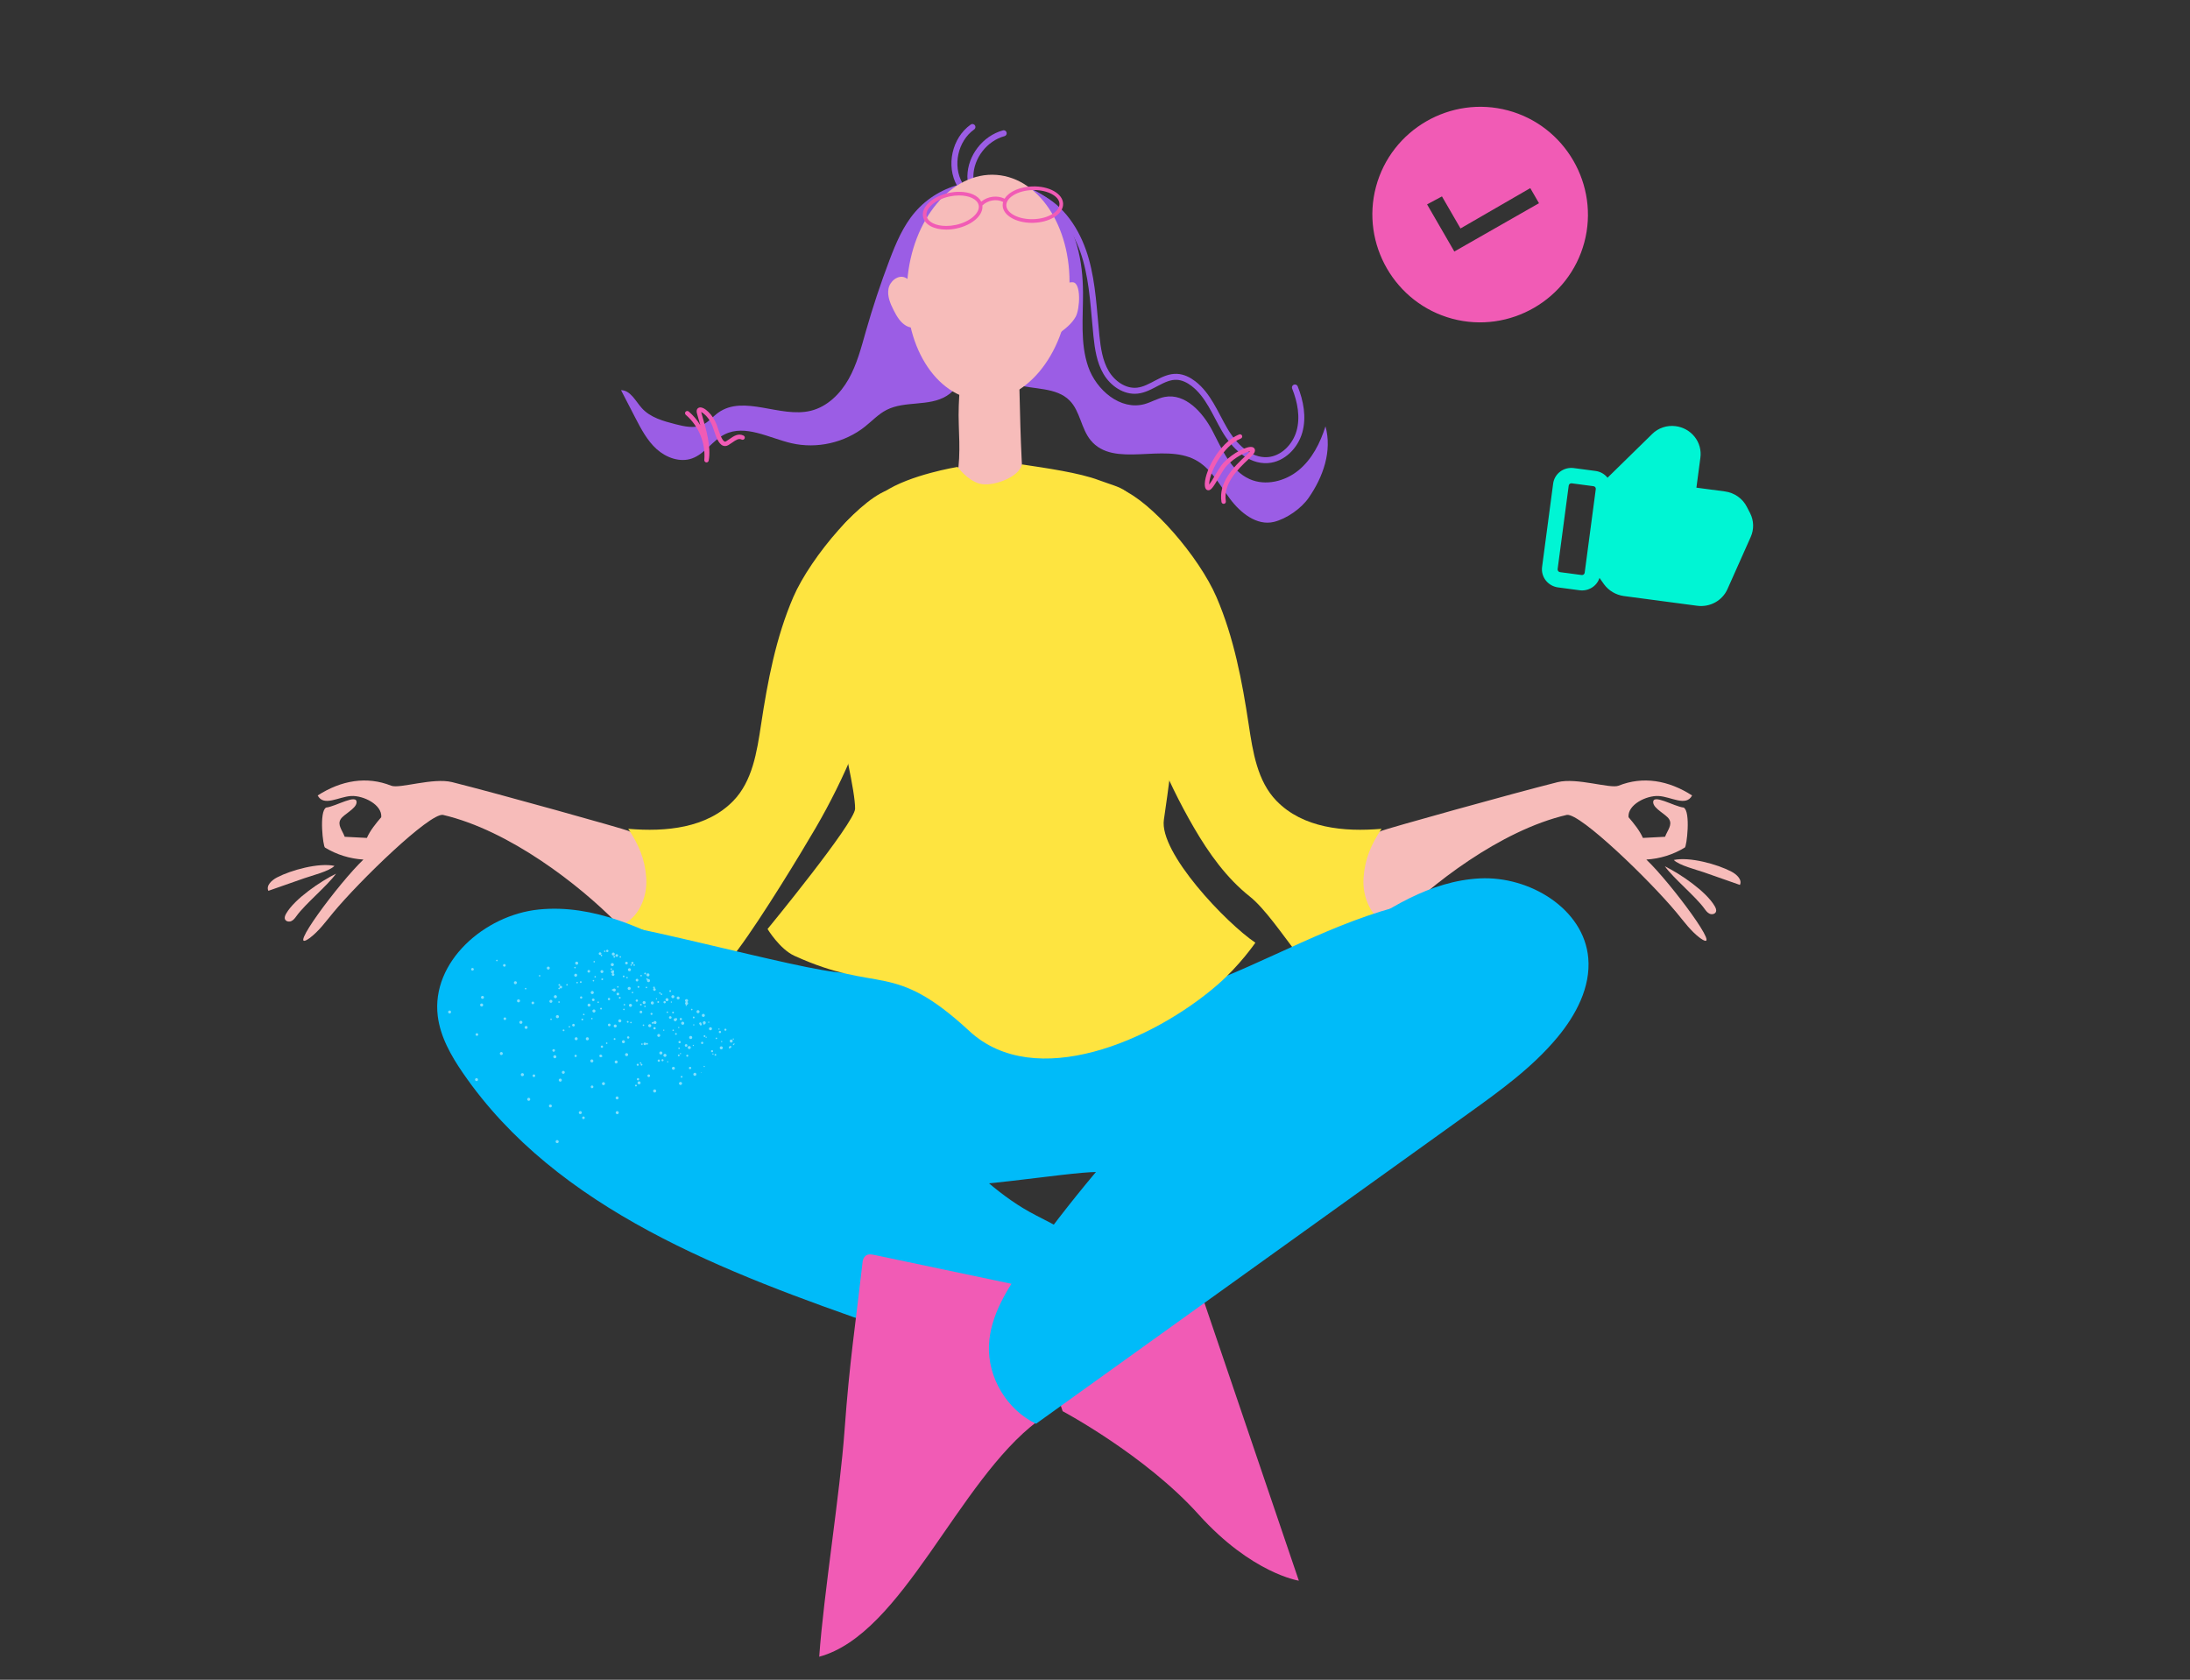 <?xml version="1.0" encoding="UTF-8"?> <svg xmlns="http://www.w3.org/2000/svg" width="687" height="527" viewBox="0 0 687 527" fill="none"><rect x="0" y="0" width="687" height="527" fill="#333333" stroke="none"/> <path d="M327.149 62.357C334.151 66.293 338.506 73.808 340.67 81.538C342.833 89.269 343.119 97.377 343.948 105.362C344.361 109.338 344.951 113.419 346.981 116.864C349.01 120.308 352.819 122.994 356.794 122.557C361.196 122.073 364.787 118.019 369.209 118.227C371.104 118.316 372.884 119.208 374.385 120.365C379.016 123.931 381.197 129.715 384.135 134.766C387.07 139.816 391.876 144.759 397.707 144.349C402.434 144.016 406.342 139.999 407.626 135.441C408.91 130.885 407.978 125.962 406.22 121.567" stroke="#9B5DE5" stroke-width="1.875" stroke-miterlimit="10" stroke-linecap="round"></path> <path d="M488.635 245.382C494.653 243.878 505.155 247.534 507.75 246.496C515.377 243.448 523.387 244.781 530.805 249.561C528.918 253.166 524.239 249.959 520.336 249.735C516.435 249.511 510.514 252.488 510.869 256.377C512.572 258.382 514.305 260.48 515.377 262.882C517.8 262.714 519.905 262.692 522.327 262.524C523.091 260.467 524.724 258.78 523.577 256.975C522.595 255.431 518.881 253.789 518.619 251.876C518.238 248.783 525.138 253.032 528.154 253.356C530.442 254.499 529.107 265.741 528.513 265.907C524.881 268.12 520.701 269.424 516.454 269.668C524.148 276.982 541.119 299.847 533.346 294.316C530.419 292.145 528.269 289.123 525.942 286.32C517.564 276.219 495.736 255.07 491.519 255.652C470.605 260.521 448.658 277.704 437.12 289.41C434.598 288.537 422.213 283.122 423.33 280.7C428.066 270.438 422.974 265.136 433.358 260.661C434.931 259.986 474.469 248.92 488.635 245.382Z" fill="#F7BCBA"></path> <path d="M392.047 281.254C384.757 275.471 379.246 267.746 374.565 259.707C356.514 228.713 345.728 188.863 351.758 153.513C361.084 157.24 376.173 174.705 381.622 187.359C387.071 200.014 389.657 213.694 391.719 227.315C393.012 235.865 394.411 245.076 400.449 251.273C408.744 259.789 421.533 261.044 433.38 260.023C430.138 264.976 428.164 269.327 427.738 275.456C427.309 281.585 430.269 288.407 436.068 290.451C437.692 291.022 439.483 291.215 440.917 292.169C442.351 293.124 443.208 295.294 442.05 296.568C441.675 296.984 441.15 297.23 440.627 297.431C435.336 299.465 430.386 318.355 424.991 316.615C413.755 312.986 401.295 288.589 392.047 281.254Z" fill="#FEE440"></path> <path d="M534.693 285.099C531.897 281.216 525.065 275.667 522.27 271.785C527.086 274.152 535.21 279.637 537.895 284.28C538.217 284.838 538.528 285.508 538.271 286.101C537.971 286.798 536.999 286.974 536.307 286.666C535.613 286.357 535.138 285.713 534.693 285.099Z" fill="#F7BCBA"></path> <path d="M543.106 273.429C538.613 271.09 530.036 268.752 525.078 269.797C526.62 271.466 532.296 272.891 534.442 273.643C538.233 274.971 542.022 276.3 545.812 277.627C546.604 275.958 544.748 274.284 543.106 273.429Z" fill="#F7BCBA"></path> <path d="M141.845 245.382C135.827 243.878 125.309 247.534 122.713 246.496C115.086 243.448 107.076 244.781 99.659 249.561C101.545 253.166 106.224 249.959 110.128 249.735C114.029 249.511 119.95 252.488 119.594 256.377C117.892 258.382 116.159 260.48 115.086 262.882C112.663 262.714 110.558 262.692 108.137 262.524C107.372 260.467 105.739 258.78 106.886 256.975C107.868 255.431 111.582 253.789 111.845 251.876C112.225 248.783 105.325 253.032 102.31 253.356C100.021 254.499 101.357 265.741 101.95 265.907C105.581 268.12 109.762 269.424 114.008 269.668C106.314 276.982 89.344 299.847 97.116 294.316C100.043 292.145 102.193 289.123 104.52 286.32C112.898 276.219 134.726 255.07 138.943 255.652C159.857 260.521 181.805 277.704 193.343 289.41C200.161 298.892 208.43 287.024 207.313 284.602C202.578 274.34 207.487 265.135 197.103 260.659C195.533 259.986 156.01 248.92 141.845 245.382Z" fill="#F7BCBA"></path> <path d="M231.626 297.751C239.062 287.747 251.217 267.747 255.897 259.707C273.947 228.713 285.932 188.71 279.902 153.359C270.927 155.109 254.29 174.706 248.841 187.359C243.392 200.014 240.806 213.694 238.744 227.315C237.45 235.865 236.051 245.076 230.014 251.273C221.718 259.789 208.93 261.044 197.082 260.023C200.325 264.975 202.299 269.327 202.725 275.456C203.151 281.584 200.194 288.407 194.394 290.451C192.771 291.022 190.979 291.215 189.545 292.169C188.113 293.124 187.255 295.294 188.413 296.568C188.788 296.983 189.313 297.229 189.836 297.431C195.126 299.465 200.076 318.355 205.472 316.614C216.706 312.986 224.585 307.222 231.626 297.751Z" fill="#FEE440"></path> <path d="M92.99 287.411C95.786 283.529 102.618 277.98 105.413 274.097C100.597 276.464 92.473 281.95 89.787 286.593C89.466 287.151 89.155 287.82 89.412 288.413C89.712 289.11 90.684 289.287 91.376 288.978C92.071 288.67 92.547 288.027 92.99 287.411Z" fill="#F7BCBA"></path> <path d="M86.895 275.28C91.389 272.942 99.965 270.603 104.922 271.648C103.38 273.317 97.704 274.743 95.559 275.495C91.768 276.823 87.978 278.151 84.189 279.478C83.397 277.808 85.253 276.133 86.895 275.28Z" fill="#F7BCBA"></path> <path d="M383.885 358.738C371.043 363.185 357.902 367.685 344.31 367.682C334.179 367.679 299.795 373.986 289.974 371.491C273.041 367.187 250.845 365.505 233.912 361.202C214.727 356.326 225.191 339.994 206.705 332.916C186.986 325.369 170.675 339.615 153.82 326.903C152.237 325.711 144.428 317.233 143.524 315.47C141.951 312.408 145.096 304.649 146.956 301.752C152.789 292.668 165.955 289.083 176.705 288.034C189.609 286.774 251.842 304.894 264.807 305.183C295.646 305.866 298.178 313.63 328.88 316.616C383.096 321.888 416.302 277.824 470.688 280.906C477.665 281.301 485.19 282.234 490.272 287.024C498.208 294.504 496.201 308.38 488.974 316.543C481.745 324.706 470.962 328.586 460.654 332.157C435.065 341.017 409.476 349.878 383.885 358.738Z" fill="#00BBF9"></path> <path d="M301.075 57.864C297.725 52.012 299.548 43.752 305.05 39.85" stroke="#9B5DE5" stroke-width="1.875" stroke-miterlimit="10" stroke-linecap="round"></path> <path d="M306.794 59.233C305.093 59.117 304.381 56.981 304.405 55.28C304.493 49.186 308.971 43.413 314.857 41.81" stroke="#9B5DE5" stroke-width="1.875" stroke-miterlimit="10" stroke-linecap="round"></path> <path d="M299.568 87.254C298.445 78.249 298.064 67.78 304.715 61.599C311.899 54.921 324.371 57.28 331.051 64.462C337.73 71.646 339.696 82.04 339.74 91.847C339.776 99.636 338.822 107.667 341.363 115.032C343.903 122.395 351.504 128.846 359.021 126.784C361.194 126.186 363.164 124.941 365.378 124.526C371.81 123.321 377.252 129.308 380.3 135.095C383.347 140.881 386.037 147.661 392.014 150.318C397.014 152.54 403.124 151.012 407.353 147.544C411.582 144.076 414.165 138.97 415.8 133.753C417.939 141.498 415.092 149.616 410.504 156.212C408.184 159.546 403.549 162.795 399.596 163.741C394.254 165.019 389.133 160.91 385.854 156.506C382.574 152.104 379.873 146.896 375.03 144.304C364.886 138.874 349.457 147.008 342.143 138.131C339.129 134.474 338.865 129.021 335.533 125.653C331.328 121.405 324.366 122.29 318.635 120.588C312.121 118.651 307.133 113.154 304.277 106.991C301.421 100.829 300.409 93.995 299.568 87.254Z" fill="#9B5DE5"></path> <path d="M296.972 124.199C302.342 120.856 303.729 113.796 304.617 107.535C305.598 100.634 306.575 93.734 307.553 86.834C309.006 76.595 309.806 64.468 302.003 57.672C296.225 58.907 290.877 62.08 287.03 66.562C283.302 70.906 281.046 76.293 279.015 81.644C276.235 88.971 273.764 96.418 271.616 103.955C270.159 109.065 268.824 114.278 266.221 118.908C263.615 123.538 259.512 127.606 254.347 128.871C244.715 131.225 233.324 123.692 225.283 129.488C223.595 130.705 222.257 132.431 220.364 133.299C217.758 134.493 214.718 133.806 211.94 133.098C208.086 132.116 203.994 130.996 201.336 128.038C199.344 125.821 197.798 122.432 194.816 122.403C196.292 125.261 197.772 128.119 199.248 130.977C201.092 134.545 202.999 138.197 205.979 140.892C208.96 143.586 213.289 145.167 217.078 143.828C221.116 142.4 223.523 138.159 227.358 136.257C233.832 133.047 241.259 137.428 248.299 139.054C256.237 140.886 264.967 138.91 271.343 133.842C273.587 132.058 275.577 129.898 278.132 128.595C283.928 125.64 291.453 127.635 296.972 124.199Z" fill="#9B5DE5"></path> <path d="M320.163 403.909L364.287 368.877L407.445 495.908C407.445 495.908 392.659 493.66 375.969 475.103C359.281 456.548 333.354 442.739 333.354 442.739L320.163 403.909Z" fill="#F15BB5"></path> <path d="M312.576 54.87C298.555 53.842 286.028 68.833 284.597 88.352C283.166 107.871 293.373 124.527 307.394 125.555C321.415 126.583 333.942 111.592 335.373 92.073C336.804 72.554 326.597 55.898 312.576 54.87Z" fill="#F7BCBA"></path> <path d="M319.522 110.756C319.974 127.432 320.027 140.485 321.197 155.05C314.37 155.884 305.884 155.113 299.082 154.092C301.342 147.472 301.036 140.298 300.772 133.309C300.46 125.094 301.5 117.908 302.162 109.715C302.844 101.256 319.176 97.919 319.522 110.756Z" fill="#F7BCBA"></path> <path d="M313.182 69.26C314.189 70.677 315.348 72.401 316.367 73.841C316.968 74.691 316.464 75.869 315.434 76.02C313.433 76.316 310.897 76.426 308.917 76.434C307.895 76.438 307.235 75.376 307.663 74.447C308.456 72.728 309.806 70.786 310.937 69.244C311.497 68.481 312.635 68.488 313.182 69.26Z" fill="#F7BCBA"></path> <path d="M280.36 97.37C281.31 99.233 282.427 101.145 284.238 102.192C286.049 103.242 288.738 103.055 289.833 101.271C290.473 100.222 290.437 98.901 290.249 97.688C289.713 94.223 288.089 90.933 285.664 88.398C285.131 87.841 284.543 87.309 283.823 87.031C281.61 86.184 279.142 88.261 278.717 90.591C278.293 92.925 279.285 95.261 280.36 97.37Z" fill="#F7BCBA"></path> <path d="M331.727 104.946C331.046 105.441 330.201 105.96 329.419 105.648C328.306 105.206 328.516 101.831 328.898 100.697C330.337 96.418 332.03 88.257 336.538 88.554C339.237 88.731 338.762 96.949 337.469 99.321C336.175 101.693 333.916 103.36 331.727 104.946Z" fill="#F7BCBA"></path> <path d="M268.239 253.736C268.39 243.322 253.134 190.223 256.818 180.867C261.837 168.116 260.957 165.459 277.322 154.363C285.352 148.918 300.406 146.484 300.406 146.484C300.406 146.484 303.352 150.631 307.289 151.74C311.226 152.847 319.862 149.727 320.526 145.693C328.21 146.852 338.565 148.319 344.724 150.646C353.699 154.036 355.235 152.067 363.585 171.805C371.934 191.543 371.205 215.78 365.11 257.167C363.586 267.515 384.655 289.605 393.809 295.752C393.809 295.752 388.937 302.888 381.892 308.994C361.694 326.499 324.683 342.53 304.09 323.475C279.735 300.94 275.868 312.043 249.17 299.848C244.606 297.763 240.779 291.464 240.779 291.464C240.779 291.464 268.175 258.104 268.239 253.736Z" fill="#FEE440"></path> <path d="M383.863 158.072C383.528 158.072 383.231 157.827 383.177 157.486C382.221 151.433 386.759 146.675 391.09 142.692C391.641 142.187 391.941 141.838 392.103 141.611C390.854 141.806 387.515 143.296 384.848 146.092C384.095 146.88 383.135 148.508 382.287 149.945C380.626 152.762 379.852 154.009 378.868 153.797C378.37 153.695 378.068 153.256 377.969 152.494C377.489 148.788 382.168 138.951 388.73 136.294C389.084 136.148 389.489 136.323 389.633 136.676C389.779 137.031 389.603 137.435 389.249 137.579C383.614 139.86 379.186 148.625 379.324 152.037C379.826 151.383 380.561 150.138 381.092 149.239C382.019 147.665 382.979 146.038 383.841 145.132C386.819 142.01 391.292 139.843 392.86 140.263C393.272 140.374 393.561 140.651 393.651 141.028C393.819 141.709 393.333 142.512 392.029 143.714C387.962 147.455 383.696 151.895 384.547 157.272C384.607 157.651 384.346 158.006 383.968 158.065C383.936 158.069 383.9 158.072 383.863 158.072Z" fill="#F15BB5"></path> <path d="M221.634 145.072C221.601 145.072 221.57 145.071 221.537 145.066C221.169 145.014 220.908 144.687 220.94 144.317C221.403 139.031 219.181 133.606 215.141 130.159C214.849 129.91 214.813 129.471 215.063 129.18C215.312 128.886 215.75 128.856 216.043 129.102C217.477 130.324 218.701 131.778 219.678 133.382C219.481 132.675 219.293 132.027 219.129 131.466C218.903 130.691 218.717 130.051 218.609 129.597C218.298 128.283 219.081 127.94 219.331 127.865C220.866 127.402 223.698 130.184 224.834 133.272C224.966 133.628 225.102 134.04 225.246 134.475C225.709 135.873 226.483 138.214 227.304 138.525C227.366 138.548 227.507 138.603 227.786 138.442C228.165 138.222 228.533 137.967 228.894 137.711C230.155 136.828 231.585 135.828 233.258 136.662C233.6 136.832 233.742 137.248 233.57 137.591C233.4 137.933 232.985 138.077 232.639 137.903C231.751 137.463 230.942 137.975 229.692 138.849C229.296 139.126 228.894 139.405 228.481 139.644C227.779 140.05 227.187 139.965 226.809 139.822C225.371 139.275 224.603 136.957 223.926 134.91C223.788 134.491 223.657 134.094 223.529 133.75C222.582 131.18 220.745 129.606 219.957 129.268C219.957 129.271 219.959 129.273 219.959 129.276C220.062 129.711 220.242 130.329 220.46 131.075C221.462 134.504 223.139 140.242 222.312 144.506C222.252 144.84 221.96 145.072 221.634 145.072Z" fill="#F15BB5"></path> <path d="M294.936 357.062C271.553 334.908 245.462 315.611 217.429 299.731C202.536 291.297 186.045 283.613 169.013 285.34C151.98 287.066 135.229 301.778 137.321 318.754C138.124 325.263 141.474 331.174 145.186 336.583C174.716 379.61 227.385 399.222 276.704 416.357C293.243 422.103 309.781 427.849 326.319 433.594C329.065 434.549 332.29 435.454 334.716 433.85C336.237 432.845 337.039 431.078 337.765 429.406C343.131 417.046 348.151 401.585 339.642 391.135C335.416 385.946 328.815 383.471 322.969 380.212C312.346 374.298 303.757 365.421 294.936 357.062Z" fill="#00BBF9"></path> <path d="M343.115 408.208C333.286 411.992 325.677 421.056 323.658 431.388C323.105 434.215 322.933 437.162 321.779 439.803C320.76 442.13 327.615 444.273 325.581 445.797C300.409 464.66 283.246 512.677 256.985 519.765C258.429 499.71 263.496 468.713 264.941 448.655C266.488 427.164 268.373 415.501 270.612 395.763C270.694 395.038 271.072 394.313 271.668 393.893C272.415 393.365 273.427 393.532 274.323 393.721C297.255 398.551 320.185 403.38 343.115 408.208Z" fill="#F15BB5"></path> <path d="M498.238 300.586C499.023 309.676 494.395 318.422 488.563 325.44C480.7 334.9 470.589 342.18 460.595 349.354C415.394 381.795 370.194 414.237 324.992 446.68C315.853 442.278 309.795 432.159 310.236 422.03C310.647 412.615 316.041 404.224 321.496 396.536C349.288 357.371 383.445 322.726 422.221 294.372C434.785 285.186 448.676 276.362 464.225 275.578C479.773 274.793 496.9 285.086 498.238 300.586Z" fill="#00BBF9"></path> <path d="M323.839 58.489C321.36 58.566 319.038 59.201 317.301 60.275C316.334 60.874 315.612 61.574 315.145 62.333C312.807 61.197 309.889 61.564 307.813 63.253C306.863 61.356 304.26 60.172 300.854 60.172C299.808 60.172 298.733 60.287 297.659 60.516C295.232 61.031 293.059 62.065 291.541 63.431C289.937 64.873 289.235 66.52 289.566 68.07C290.077 70.477 292.929 72.032 296.838 72.032C297.884 72.032 298.959 71.917 300.032 71.687C302.459 71.173 304.632 70.137 306.15 68.773C307.639 67.435 308.337 65.92 308.169 64.469C309.924 62.768 312.588 62.322 314.682 63.361C314.575 63.73 314.526 64.11 314.535 64.492C314.63 67.533 318.651 69.912 323.689 69.912C323.857 69.912 324.025 69.909 324.194 69.905C326.673 69.827 328.995 69.192 330.732 68.118C332.565 66.983 333.547 65.486 333.498 63.901C333.402 60.76 329.1 58.306 323.839 58.489ZM305.385 67.922C304.013 69.156 302.028 70.094 299.796 70.569C298.8 70.78 297.804 70.887 296.838 70.887C293.545 70.887 291.074 69.66 290.685 67.832C290.445 66.699 291.02 65.436 292.307 64.28C293.679 63.047 295.664 62.108 297.896 61.634C298.895 61.423 299.888 61.316 300.855 61.316C304.148 61.316 306.618 62.544 307.007 64.371C307.248 65.506 306.672 66.766 305.385 67.922ZM330.132 67.146C328.563 68.117 326.443 68.69 324.162 68.762C319.59 68.9 315.758 66.919 315.68 64.457C315.644 63.298 316.434 62.157 317.905 61.247C319.473 60.275 321.594 59.703 323.875 59.631C324.032 59.627 324.192 59.625 324.347 59.625C328.688 59.625 332.281 61.56 332.355 63.937C332.393 65.095 331.603 66.233 330.132 67.146Z" fill="#F15BB5"></path> <path opacity="0.51" d="M198.011 321.026C197.881 321.075 197.739 321.011 197.691 320.882C197.646 320.758 197.711 320.621 197.836 320.577C197.838 320.576 197.839 320.575 197.844 320.575C197.974 320.525 198.117 320.589 198.165 320.718C198.203 320.844 198.137 320.98 198.011 321.026ZM195.963 315.442C195.833 315.491 195.69 315.426 195.642 315.297C195.593 315.167 195.658 315.025 195.787 314.976C195.917 314.927 196.06 314.992 196.108 315.121C196.15 315.247 196.087 315.389 195.963 315.442ZM193.902 309.845C193.786 309.898 193.647 309.845 193.594 309.728C193.591 309.725 193.59 309.72 193.59 309.715C193.539 309.587 193.603 309.442 193.732 309.394C193.86 309.342 194.005 309.407 194.053 309.534C194.053 309.535 194.053 309.535 194.055 309.536C194.104 309.652 194.049 309.786 193.932 309.834C193.924 309.836 193.912 309.84 193.902 309.845ZM191.851 304.26C191.722 304.309 191.579 304.244 191.531 304.115C191.49 303.984 191.565 303.843 191.697 303.801C191.815 303.764 191.944 303.822 191.995 303.933C192.046 304.067 191.981 304.211 191.851 304.26C191.851 304.26 191.853 304.26 191.851 304.26ZM189.804 298.676C189.675 298.725 189.532 298.66 189.484 298.531C189.435 298.401 189.499 298.26 189.629 298.21C189.759 298.161 189.901 298.226 189.949 298.356C189.996 298.482 189.93 298.627 189.804 298.676ZM172.761 319.999C172.638 319.945 172.584 319.798 172.641 319.677C172.695 319.556 172.841 319.501 172.962 319.556C173.085 319.61 173.139 319.756 173.082 319.877C173.028 320.001 172.884 320.055 172.761 319.999ZM175.265 314.602C175.141 314.541 175.084 314.396 175.134 314.266C175.197 314.146 175.345 314.097 175.467 314.159C175.584 314.205 175.645 314.337 175.6 314.457C175.597 314.465 175.594 314.474 175.587 314.48C175.533 314.602 175.387 314.657 175.265 314.602ZM177.761 309.188C177.639 309.134 177.585 308.988 177.641 308.867C177.702 308.743 177.847 308.686 177.977 308.736C178.099 308.805 178.149 308.953 178.093 309.081C178.027 309.203 177.881 309.251 177.761 309.188ZM180.265 303.793C180.143 303.739 180.089 303.593 180.145 303.471C180.207 303.347 180.353 303.289 180.481 303.341C180.604 303.395 180.658 303.541 180.601 303.662C180.54 303.787 180.393 303.845 180.265 303.793ZM155.955 301.57C155.825 301.619 155.682 301.554 155.634 301.425C155.585 301.309 155.64 301.175 155.757 301.127C155.764 301.124 155.776 301.119 155.788 301.116C155.91 301.066 156.049 301.122 156.101 301.246C156.147 301.375 156.083 301.522 155.955 301.57ZM207.179 311.725C207.072 311.809 206.919 311.802 206.821 311.707C206.734 311.606 206.747 311.451 206.848 311.364C206.945 311.27 207.101 311.273 207.196 311.367C207.285 311.473 207.277 311.629 207.179 311.725ZM203.141 307.347C203.11 307.372 203.074 307.39 203.035 307.4C202.947 307.412 202.854 307.385 202.785 307.329C202.697 307.228 202.71 307.073 202.811 306.986C202.9 306.891 203.049 306.886 203.143 306.974C203.147 306.978 203.155 306.984 203.159 306.989C203.215 307.06 203.236 307.154 203.209 307.239C203.196 307.281 203.172 307.319 203.141 307.347ZM199.104 302.972C199.003 303.06 198.849 303.047 198.762 302.946C198.667 302.857 198.663 302.708 198.75 302.614C198.755 302.61 198.761 302.602 198.766 302.598C198.87 302.508 199.027 302.516 199.123 302.616C199.206 302.723 199.197 302.875 199.104 302.972ZM185.661 319.807C185.529 319.802 185.425 319.691 185.429 319.559C185.434 319.427 185.544 319.326 185.676 319.328C185.808 319.33 185.911 319.443 185.908 319.575C185.91 319.7 185.812 319.804 185.686 319.807C185.677 319.808 185.669 319.807 185.661 319.807ZM185.898 313.862C185.794 313.859 185.709 313.781 185.692 313.678L185.685 313.664C185.671 313.649 185.667 313.631 185.67 313.612C185.671 313.533 185.711 313.46 185.777 313.417C185.821 313.387 185.875 313.371 185.928 313.372C186.06 313.377 186.163 313.487 186.16 313.619C186.159 313.754 186.047 313.863 185.913 313.859C185.908 313.863 185.903 313.863 185.898 313.862ZM186.137 307.917C186.006 307.905 185.91 307.792 185.92 307.661C185.922 307.529 186.031 307.424 186.163 307.428C186.295 307.431 186.401 307.54 186.397 307.672C186.397 307.673 186.397 307.676 186.396 307.677C186.395 307.811 186.283 307.92 186.149 307.917C186.145 307.918 186.142 307.917 186.137 307.917ZM186.389 301.961C186.264 301.963 186.16 301.865 186.157 301.739C186.157 301.733 186.156 301.722 186.157 301.716C186.159 301.582 186.27 301.473 186.405 301.476C186.408 301.476 186.415 301.476 186.418 301.476C186.55 301.481 186.653 301.591 186.649 301.723C186.647 301.859 186.534 301.968 186.399 301.965C186.395 301.962 186.39 301.962 186.389 301.961ZM165.067 310.356C164.961 310.44 164.807 310.433 164.71 310.338C164.615 310.236 164.623 310.074 164.728 309.98C164.832 309.887 164.992 309.894 165.085 309.998C165.169 310.105 165.162 310.259 165.067 310.356ZM169.446 306.322C169.345 306.41 169.191 306.397 169.104 306.296C169.009 306.207 169.005 306.058 169.092 305.963C169.097 305.96 169.103 305.951 169.108 305.948C169.212 305.858 169.369 305.866 169.465 305.966C169.548 306.073 169.541 306.225 169.446 306.322ZM228.858 329.007C228.851 328.992 228.826 328.99 228.817 328.974C228.624 328.811 228.6 328.521 228.766 328.329C228.771 328.323 228.779 328.316 228.784 328.31C228.965 328.126 229.258 328.121 229.447 328.298C229.483 328.324 229.515 328.36 229.536 328.398C229.314 328.611 229.085 328.807 228.858 329.007ZM221.271 321.194C221.221 321.25 221.155 321.29 221.082 321.302C220.929 321.365 220.749 321.328 220.632 321.207L220.609 321.202C220.426 321.02 220.421 320.728 220.597 320.54C220.77 320.353 221.063 320.341 221.25 320.515C221.433 320.705 221.441 321 221.271 321.194ZM213.078 313.417C212.896 313.6 212.604 313.604 212.415 313.429C212.227 313.256 212.215 312.963 212.389 312.776C212.572 312.592 212.863 312.587 213.053 312.764C213.239 312.929 213.258 313.213 213.094 313.399C213.089 313.406 213.083 313.412 213.078 313.417ZM193.602 344.916C193.348 344.927 193.133 344.726 193.122 344.471C193.121 344.466 193.122 344.459 193.121 344.454C193.113 344.203 193.312 343.991 193.564 343.984C193.565 343.984 193.565 343.984 193.567 343.984C193.822 343.973 194.037 344.173 194.047 344.429C194.049 344.434 194.047 344.441 194.049 344.446C194.056 344.696 193.858 344.91 193.606 344.916C193.607 344.916 193.603 344.916 193.602 344.916ZM193.306 333.641C193.045 333.647 192.832 333.441 192.826 333.179C192.82 332.919 193.026 332.706 193.288 332.701C193.539 332.692 193.752 332.892 193.758 333.142C193.758 333.143 193.758 333.144 193.758 333.146C193.762 333.405 193.565 333.625 193.306 333.641ZM193 322.353C192.739 322.359 192.526 322.152 192.52 321.891C192.514 321.63 192.72 321.417 192.982 321.412C193.242 321.406 193.456 321.612 193.462 321.874C193.473 322.127 193.273 322.343 193.019 322.355C193.013 322.351 193.006 322.353 193 322.353ZM192.703 311.077C192.516 311.072 192.348 310.958 192.277 310.782C192.243 310.733 192.225 310.676 192.225 310.616C192.222 310.521 192.255 310.43 192.31 310.355L192.301 310.34C192.387 310.21 192.532 310.133 192.688 310.135C192.942 310.124 193.157 310.325 193.168 310.58C193.169 310.585 193.168 310.592 193.169 310.597C193.167 310.855 192.963 311.067 192.703 311.077ZM192.412 299.776C192.156 299.789 191.941 299.594 191.927 299.341C191.922 299.083 192.12 298.867 192.377 298.849C192.634 298.84 192.847 299.042 192.857 299.299C192.857 299.302 192.857 299.305 192.857 299.311C192.873 299.555 192.687 299.764 192.443 299.78C192.433 299.776 192.421 299.776 192.412 299.776ZM149.835 339.033C149.652 339.217 149.361 339.22 149.171 339.045C148.985 338.88 148.966 338.597 149.13 338.411C149.135 338.405 149.142 338.397 149.147 338.393C149.328 338.209 149.621 338.204 149.811 338.381C149.997 338.552 150.009 338.846 149.835 339.033ZM157.605 330.854C157.426 331.041 157.131 331.051 156.941 330.872C156.754 330.695 156.743 330.398 156.923 330.21C156.925 330.208 156.928 330.204 156.93 330.202C157.103 330.014 157.396 330.002 157.583 330.176C157.767 330.366 157.776 330.658 157.605 330.854ZM165.379 322.656C165.205 322.842 164.915 322.852 164.729 322.678C164.725 322.674 164.722 322.672 164.717 322.666C164.531 322.5 164.512 322.217 164.676 322.031C164.681 322.025 164.688 322.018 164.693 322.013C164.879 321.831 165.173 321.823 165.371 321.994C165.555 322.174 165.557 322.469 165.379 322.656ZM173.151 314.478C172.969 314.663 172.674 314.669 172.487 314.49C172.301 314.309 172.296 314.015 172.475 313.828C172.648 313.641 172.941 313.629 173.128 313.803C173.321 313.976 173.334 314.272 173.161 314.465C173.159 314.47 173.155 314.472 173.151 314.478ZM180.924 306.277C180.753 306.463 180.46 306.473 180.274 306.302C180.088 306.13 180.076 305.837 180.249 305.652C180.252 305.648 180.256 305.643 180.262 305.638C180.431 305.451 180.72 305.438 180.909 305.607C180.911 305.61 180.912 305.612 180.916 305.613C181.099 305.798 181.103 306.092 180.924 306.277ZM211.435 335.583C211.198 335.687 210.921 335.578 210.819 335.342C210.715 335.105 210.823 334.828 211.06 334.725C211.061 334.725 211.062 334.724 211.063 334.722C211.301 334.623 211.577 334.733 211.679 334.968C211.783 335.201 211.678 335.476 211.443 335.581C211.44 335.581 211.438 335.583 211.435 335.583ZM206.844 325.262C206.616 325.375 206.341 325.28 206.23 325.052C206.118 324.825 206.212 324.549 206.44 324.438C206.451 324.433 206.459 324.427 206.471 324.423C206.701 324.321 206.973 324.426 207.075 324.657C207.174 324.889 207.072 325.157 206.844 325.262ZM202.247 314.962C202.013 315.066 201.739 314.961 201.633 314.724C201.631 314.722 201.63 314.721 201.629 314.716C201.525 314.487 201.627 314.217 201.857 314.112C201.858 314.112 201.859 314.111 201.861 314.11C202.09 313.997 202.367 314.093 202.48 314.324C202.483 314.332 202.486 314.339 202.491 314.345C202.594 314.584 202.485 314.857 202.247 314.962ZM197.652 304.664C197.412 304.774 197.13 304.668 197.02 304.431C196.909 304.191 197.016 303.909 197.254 303.799C197.494 303.689 197.776 303.795 197.886 304.032C197.886 304.033 197.886 304.033 197.887 304.034C197.989 304.272 197.886 304.549 197.652 304.664ZM172.476 347.393C172.24 347.295 172.128 347.023 172.229 346.788C172.327 346.551 172.6 346.441 172.836 346.54C173.068 346.638 173.179 346.902 173.089 347.135C172.99 347.372 172.719 347.488 172.476 347.393ZM176.526 336.854C176.29 336.756 176.178 336.484 176.279 336.249C176.377 336.012 176.65 335.902 176.886 336.001C177.118 336.099 177.228 336.363 177.137 336.596C177.039 336.834 176.767 336.949 176.526 336.854ZM180.559 326.324C180.316 326.223 180.204 325.945 180.305 325.702C180.402 325.47 180.665 325.352 180.904 325.437C181.151 325.525 181.278 325.796 181.191 326.043C181.103 326.29 180.832 326.417 180.583 326.33C180.576 326.329 180.568 326.327 180.559 326.324ZM184.623 315.775C184.383 315.691 184.257 315.425 184.344 315.187C184.345 315.184 184.347 315.179 184.348 315.173C184.435 314.933 184.702 314.808 184.941 314.895C185.181 314.982 185.307 315.249 185.219 315.486C185.217 315.492 185.214 315.501 185.211 315.507C185.131 315.738 184.879 315.859 184.649 315.781C184.641 315.785 184.631 315.778 184.623 315.775ZM188.657 305.247C188.419 305.148 188.305 304.875 188.397 304.635C188.495 304.399 188.767 304.29 189.004 304.388C189.232 304.484 189.343 304.741 189.261 304.974C189.173 305.214 188.907 305.338 188.668 305.252C188.663 305.25 188.659 305.248 188.657 305.247ZM141.227 317.93C140.99 318.03 140.714 317.919 140.612 317.684C140.507 317.455 140.609 317.185 140.84 317.081C140.841 317.081 140.842 317.08 140.843 317.078C141.063 316.963 141.333 317.048 141.447 317.267C141.452 317.277 141.459 317.287 141.464 317.299C141.561 317.54 141.459 317.813 141.227 317.93ZM151.551 313.328C151.312 313.425 151.037 313.323 150.921 313.091C150.821 312.854 150.932 312.579 151.167 312.476C151.401 312.372 151.674 312.477 151.78 312.712C151.781 312.715 151.782 312.716 151.784 312.721C151.888 312.95 151.786 313.219 151.557 313.323C151.553 313.327 151.552 313.328 151.551 313.328ZM161.856 308.736C161.634 308.843 161.367 308.749 161.26 308.525C161.257 308.52 161.254 308.511 161.253 308.506C161.14 308.277 161.236 308 161.466 307.887C161.473 307.883 161.481 307.881 161.487 307.875C161.724 307.77 162.001 307.88 162.103 308.116C162.208 308.353 162.099 308.629 161.862 308.733C161.86 308.735 161.859 308.735 161.856 308.736ZM172.187 304.148C171.949 304.248 171.673 304.137 171.571 303.902C171.466 303.679 171.559 303.413 171.784 303.305C171.789 303.302 171.798 303.299 171.803 303.296C172.035 303.19 172.309 303.288 172.422 303.517C172.525 303.759 172.421 304.035 172.187 304.148ZM219.802 336.648C219.821 336.537 219.889 336.441 219.983 336.382C220.044 336.351 220.113 336.341 220.182 336.347C220.061 336.432 219.931 336.54 219.802 336.648ZM215.429 328.347C215.236 328.458 214.99 328.392 214.878 328.198C214.876 328.193 214.873 328.187 214.871 328.181C214.764 327.981 214.839 327.732 215.039 327.623C215.237 327.518 215.484 327.588 215.592 327.785C215.704 327.978 215.64 328.222 215.446 328.335C215.441 328.341 215.434 328.343 215.429 328.347ZM210.471 319.576C210.286 319.69 210.045 319.631 209.931 319.448C209.925 319.436 209.917 319.425 209.911 319.413C209.803 319.213 209.874 318.964 210.075 318.855C210.274 318.745 210.523 318.818 210.633 319.018C210.742 319.215 210.669 319.467 210.471 319.576ZM205.507 310.806C205.323 310.92 205.081 310.861 204.967 310.677C204.961 310.665 204.954 310.655 204.948 310.643C204.837 310.442 204.904 310.189 205.101 310.072C205.17 310.038 205.248 310.028 205.321 310.039C205.546 310.044 205.725 310.229 205.72 310.454C205.72 310.602 205.637 310.737 205.507 310.806ZM182.922 351.084C182.703 351.022 182.573 350.796 182.631 350.575C182.691 350.355 182.917 350.224 183.139 350.285C183.36 350.345 183.491 350.572 183.431 350.794C183.367 351.012 183.144 351.14 182.922 351.084ZM185.619 341.376C185.399 341.314 185.269 341.089 185.327 340.868C185.38 340.646 185.605 340.51 185.829 340.563C186.051 340.616 186.186 340.841 186.133 341.065C186.132 341.073 186.13 341.08 186.127 341.087C186.073 341.306 185.853 341.438 185.635 341.384C185.629 341.381 185.622 341.378 185.619 341.376ZM188.607 331.627C188.52 331.685 188.412 331.7 188.309 331.669C188.089 331.607 187.96 331.381 188.017 331.16C188.077 330.933 188.309 330.798 188.537 330.858C188.538 330.858 188.538 330.858 188.541 330.859C188.674 330.895 188.782 330.996 188.827 331.128L188.835 331.142C188.865 331.215 188.861 331.297 188.829 331.37C188.808 331.489 188.723 331.586 188.607 331.627ZM191.005 321.961C190.782 321.898 190.651 321.664 190.719 321.441C190.786 321.218 191.016 321.087 191.239 321.154C191.459 321.216 191.589 321.442 191.531 321.663C191.471 321.889 191.239 322.025 191.011 321.965C191.009 321.961 191.008 321.963 191.005 321.961ZM193.701 312.254C193.479 312.183 193.354 311.948 193.426 311.725C193.493 311.512 193.716 311.388 193.933 311.444C194.16 311.502 194.293 311.732 194.235 311.958C194.176 312.183 193.947 312.318 193.72 312.259C193.713 312.259 193.707 312.256 193.701 312.254ZM196.396 302.546C196.174 302.476 196.049 302.24 196.121 302.017C196.188 301.805 196.411 301.68 196.629 301.737C196.855 301.797 196.989 302.025 196.93 302.251C196.872 302.478 196.642 302.611 196.415 302.552C196.408 302.551 196.401 302.549 196.396 302.546ZM149.817 324.929C149.609 325.037 149.354 324.963 149.235 324.762C149.123 324.569 149.19 324.324 149.382 324.212C149.387 324.21 149.393 324.207 149.399 324.204C149.597 324.087 149.852 324.152 149.967 324.35C149.968 324.353 149.969 324.354 149.97 324.359C150.077 324.555 150.009 324.805 149.817 324.929ZM158.569 319.967C158.369 320.075 158.121 320.003 158.011 319.804C157.9 319.611 157.967 319.366 158.16 319.255C158.165 319.252 158.171 319.25 158.177 319.246C158.375 319.13 158.628 319.194 158.747 319.393C158.748 319.395 158.749 319.396 158.751 319.401C158.85 319.605 158.772 319.856 158.569 319.967ZM167.362 315.001C167.164 315.118 166.911 315.054 166.794 314.855C166.793 314.853 166.792 314.852 166.791 314.847C166.677 314.662 166.735 314.421 166.919 314.307C166.931 314.301 166.942 314.294 166.954 314.288C167.152 314.171 167.405 314.235 167.524 314.434C167.525 314.436 167.526 314.438 167.527 314.44C167.628 314.64 167.555 314.887 167.362 315.001ZM176.123 310.055C175.918 310.163 175.665 310.081 175.557 309.875C175.453 309.676 175.523 309.43 175.719 309.32C175.92 309.215 176.17 309.281 176.291 309.473C176.398 309.68 176.326 309.935 176.123 310.055ZM184.914 305.088C184.714 305.204 184.456 305.137 184.341 304.938C184.224 304.737 184.291 304.482 184.491 304.365C184.492 304.365 184.492 304.365 184.493 304.364C184.701 304.256 184.956 304.329 185.075 304.531C185.173 304.73 185.103 304.971 184.914 305.088ZM193.69 300.132C193.489 300.248 193.233 300.178 193.119 299.978C193.005 299.779 193.073 299.525 193.271 299.409C193.473 299.296 193.725 299.366 193.843 299.561C193.951 299.762 193.884 300.011 193.69 300.132ZM203.562 337.909C203.339 337.939 203.134 337.779 203.104 337.555C203.103 337.549 203.104 337.542 203.101 337.536C203.07 337.321 203.219 337.121 203.435 337.088C203.446 337.088 203.452 337.086 203.46 337.086C203.685 337.051 203.897 337.206 203.932 337.435C203.933 337.44 203.933 337.447 203.933 337.45C203.951 337.676 203.79 337.879 203.562 337.909ZM202.336 327.903C202.113 327.933 201.905 327.778 201.871 327.552C201.841 327.321 202.003 327.111 202.234 327.08C202.462 327.059 202.668 327.215 202.707 327.442C202.732 327.671 202.565 327.876 202.336 327.9V327.903ZM201.118 317.911C200.886 317.941 200.675 317.779 200.645 317.549C200.625 317.321 200.782 317.113 201.007 317.076C201.237 317.051 201.442 317.216 201.467 317.447V317.448C201.503 317.667 201.355 317.873 201.138 317.91C201.132 317.909 201.125 317.91 201.118 317.911ZM199.878 307.916C199.648 307.936 199.445 307.772 199.416 307.542C199.391 307.312 199.56 307.108 199.789 307.08C200.02 307.058 200.224 307.224 200.251 307.454C200.273 307.684 200.109 307.89 199.878 307.916ZM167.808 337.755C167.661 337.932 167.4 337.959 167.22 337.815C167.039 337.676 167.007 337.418 167.147 337.237C167.292 337.06 167.551 337.02 167.739 337.154C167.922 337.302 167.952 337.568 167.808 337.755ZM174.011 329.804C173.881 329.984 173.631 330.024 173.453 329.894C173.448 329.891 173.44 329.882 173.434 329.88C173.253 329.741 173.22 329.483 173.361 329.302C173.506 329.124 173.765 329.085 173.951 329.219C174.129 329.365 174.155 329.627 174.011 329.804ZM180.225 321.871C180.084 322.053 179.827 322.085 179.646 321.945C179.465 321.805 179.433 321.548 179.573 321.366C179.713 321.185 179.97 321.153 180.151 321.293C180.331 321.435 180.363 321.69 180.225 321.871ZM186.437 313.936C186.297 314.117 186.04 314.15 185.859 314.009C185.753 313.932 185.689 313.809 185.692 313.678L185.685 313.664C185.692 313.574 185.724 313.49 185.778 313.418C185.926 313.241 186.186 313.214 186.366 313.358C186.544 313.498 186.576 313.757 186.437 313.936ZM192.651 306.003C192.503 306.185 192.237 306.217 192.049 306.074C191.873 305.926 191.845 305.666 191.989 305.487C192.027 305.444 192.07 305.408 192.119 305.379C192.207 305.401 192.3 305.39 192.377 305.343C192.45 305.348 192.522 305.379 192.579 305.427C192.756 305.564 192.789 305.821 192.651 306.003ZM148.257 304.503C148.041 304.535 147.842 304.386 147.809 304.17C147.809 304.159 147.807 304.153 147.807 304.145C147.772 303.92 147.929 303.708 148.156 303.673C148.161 303.672 148.168 303.672 148.17 303.672C148.398 303.654 148.601 303.818 148.632 304.045C148.662 304.268 148.503 304.475 148.278 304.502C148.27 304.502 148.262 304.502 148.257 304.503ZM158.269 303.278C158.04 303.305 157.829 303.145 157.797 302.916C157.775 302.684 157.943 302.478 158.177 302.453C158.398 302.432 158.598 302.585 158.633 302.804C158.669 303.028 158.518 303.239 158.296 303.275C158.286 303.277 158.279 303.277 158.269 303.278ZM188.287 299.597C188.064 299.627 187.857 299.473 187.823 299.248C187.793 299.017 187.955 298.807 188.185 298.776C188.413 298.755 188.621 298.912 188.658 299.138C188.682 299.367 188.517 299.572 188.287 299.596V299.596V299.597ZM224.891 325.941C224.79 326.035 224.633 326.029 224.538 325.928C224.538 325.927 224.536 325.926 224.535 325.924C224.458 325.813 224.475 325.663 224.574 325.572C224.675 325.484 224.83 325.497 224.916 325.598C225.006 325.7 224.994 325.851 224.891 325.941C224.89 325.939 224.893 325.936 224.891 325.941ZM221.023 321.425C220.923 321.513 220.768 321.5 220.681 321.399C220.632 321.348 220.614 321.278 220.631 321.209C220.635 321.149 220.663 321.094 220.708 321.056C220.809 320.968 220.963 320.981 221.05 321.082C221.106 321.142 221.121 321.232 221.082 321.303C221.087 321.353 221.064 321.4 221.023 321.425ZM217.156 316.914C217.055 317.002 216.9 316.988 216.814 316.888C216.727 316.787 216.739 316.632 216.84 316.544C216.945 316.454 217.102 316.463 217.198 316.562C217.272 316.673 217.255 316.823 217.156 316.914ZM200.904 333.739C200.767 333.725 200.667 333.605 200.677 333.47C200.691 333.333 200.811 333.232 200.946 333.243C201.082 333.256 201.184 333.376 201.173 333.513C201.159 333.645 201.039 333.743 200.904 333.739ZM201.365 327.821C201.228 327.808 201.127 327.688 201.137 327.552C201.148 327.417 201.27 327.315 201.406 327.325C201.541 327.333 201.645 327.458 201.634 327.593C201.617 327.729 201.501 327.827 201.365 327.821ZM201.831 321.883C201.7 321.871 201.604 321.759 201.613 321.628C201.613 321.5 201.714 321.398 201.843 321.399C201.856 321.399 201.871 321.4 201.882 321.402C202.013 321.414 202.109 321.527 202.099 321.658C202.098 321.786 201.995 321.889 201.868 321.888C201.855 321.886 201.841 321.885 201.831 321.883ZM202.29 315.967C202.159 315.955 202.063 315.843 202.073 315.712C202.075 315.576 202.188 315.467 202.324 315.471C202.327 315.471 202.329 315.472 202.335 315.471C202.468 315.487 202.569 315.604 202.561 315.739C202.546 315.874 202.428 315.973 202.29 315.967ZM202.767 310.038C202.632 310.021 202.531 309.905 202.54 309.769C202.552 309.638 202.665 309.542 202.795 309.552C202.931 309.554 203.04 309.667 203.037 309.803C203.037 309.806 203.035 309.808 203.037 309.814C203.02 309.949 202.901 310.048 202.767 310.038ZM178.773 322.324C178.672 322.411 178.517 322.398 178.431 322.297C178.343 322.197 178.356 322.042 178.457 321.954C178.558 321.867 178.713 321.88 178.8 321.981C178.887 322.085 178.876 322.237 178.773 322.324C178.773 322.324 178.774 322.324 178.773 322.324ZM183.299 318.476C183.189 318.558 183.035 318.541 182.946 318.436C182.859 318.336 182.872 318.181 182.973 318.093C183.067 318.006 183.216 318.012 183.304 318.107C183.307 318.111 183.311 318.115 183.317 318.121C183.411 318.222 183.405 318.379 183.304 318.474C183.301 318.472 183.3 318.472 183.299 318.476ZM187.816 314.609C187.715 314.697 187.56 314.684 187.474 314.583C187.386 314.482 187.399 314.327 187.5 314.24C187.5 314.24 187.5 314.24 187.501 314.24C187.596 314.152 187.745 314.158 187.833 314.253C187.836 314.258 187.84 314.261 187.846 314.267C187.93 314.368 187.917 314.52 187.816 314.609ZM192.331 310.743L192.276 310.782C192.175 310.819 192.063 310.795 191.989 310.717C191.902 310.616 191.915 310.461 192.016 310.374C192.095 310.309 192.205 310.296 192.298 310.341L192.305 310.356C192.327 310.362 192.345 310.381 192.357 310.4C192.444 310.495 192.438 310.643 192.343 310.731C192.342 310.737 192.337 310.741 192.331 310.743ZM196.859 306.893C196.758 306.981 196.603 306.968 196.517 306.867C196.431 306.765 196.445 306.61 196.548 306.523C196.649 306.439 196.801 306.449 196.888 306.549C196.973 306.652 196.96 306.806 196.859 306.893ZM188.649 300C188.515 299.984 188.415 299.867 188.422 299.731C188.439 299.596 188.555 299.497 188.691 299.504C188.821 299.516 188.917 299.629 188.908 299.759C188.905 299.895 188.793 300.004 188.657 300C188.653 300 188.65 300 188.649 300ZM194.567 300.46C194.43 300.447 194.329 300.327 194.34 300.191C194.353 300.054 194.473 299.954 194.609 299.964C194.746 299.978 194.847 300.098 194.836 300.233C194.823 300.368 194.704 300.47 194.567 300.46ZM213.093 329.106C212.965 329.143 212.831 329.076 212.784 328.954C212.748 328.822 212.82 328.683 212.951 328.636C213.075 328.591 213.211 328.656 213.256 328.781C213.257 328.783 213.258 328.785 213.258 328.789C213.295 328.92 213.221 329.059 213.093 329.106ZM211.258 323.453C211.129 323.494 210.994 323.425 210.949 323.3C210.901 323.18 210.963 323.047 211.083 322.999C211.087 322.997 211.096 322.996 211.102 322.994C211.217 322.945 211.351 323 211.399 323.116C211.403 323.124 211.407 323.135 211.41 323.147C211.455 323.27 211.39 323.407 211.265 323.452C211.265 323.452 211.263 323.452 211.258 323.453ZM209.424 317.801C209.304 317.849 209.169 317.785 209.123 317.667C209.121 317.663 209.119 317.654 209.118 317.648C209.069 317.533 209.124 317.399 209.241 317.351C209.249 317.347 209.26 317.342 209.272 317.34C209.395 317.295 209.532 317.36 209.577 317.485C209.578 317.487 209.579 317.489 209.579 317.493C209.619 317.619 209.553 317.756 209.424 317.801ZM207.579 312.158C207.445 312.192 207.311 312.118 207.261 311.991C207.232 311.859 207.301 311.726 207.427 311.673C207.562 311.634 207.702 311.708 207.743 311.842C207.784 311.976 207.711 312.115 207.579 312.158ZM190.205 327.504C190.09 327.436 190.044 327.295 190.098 327.172C190.153 327.053 190.299 327.002 190.419 327.058C190.422 327.059 190.425 327.062 190.432 327.064C190.549 327.117 190.602 327.257 190.549 327.376C190.546 327.382 190.545 327.391 190.537 327.397C190.475 327.519 190.327 327.564 190.205 327.504ZM192.895 322.199C192.78 322.131 192.735 321.989 192.789 321.867C192.852 321.749 193 321.701 193.121 321.76C193.24 321.81 193.3 321.947 193.249 322.067C193.248 322.071 193.246 322.078 193.242 322.083C193.186 322.21 193.037 322.264 192.911 322.206C192.906 322.205 192.901 322.203 192.895 322.199ZM195.61 316.901C195.492 316.848 195.439 316.708 195.492 316.589C195.496 316.583 195.497 316.574 195.504 316.568C195.567 316.448 195.715 316.4 195.837 316.462C195.952 316.53 195.997 316.672 195.943 316.794C195.888 316.913 195.743 316.964 195.625 316.908C195.617 316.906 195.615 316.904 195.61 316.901ZM198.311 311.611C198.193 311.558 198.141 311.418 198.193 311.299C198.197 311.293 198.198 311.285 198.205 311.279C198.268 311.159 198.417 311.109 198.538 311.172C198.653 311.24 198.699 311.382 198.645 311.504C198.579 311.625 198.431 311.673 198.311 311.611ZM201.012 306.321C200.893 306.266 200.842 306.121 200.898 306.001C200.899 305.997 200.902 305.995 200.904 305.987C200.957 305.87 201.097 305.817 201.216 305.87C201.222 305.873 201.231 305.875 201.237 305.882C201.357 305.944 201.406 306.093 201.343 306.214C201.274 306.328 201.132 306.375 201.012 306.321ZM175.47 310.343C175.342 310.386 175.205 310.318 175.162 310.19C175.119 310.062 175.186 309.925 175.314 309.883C175.429 309.834 175.564 309.889 175.612 310.004C175.615 310.013 175.62 310.024 175.623 310.036C175.667 310.159 175.602 310.296 175.477 310.34C175.476 310.339 175.473 310.34 175.47 310.343ZM181.127 308.511C180.994 308.55 180.852 308.477 180.809 308.344C180.773 308.219 180.844 308.088 180.97 308.049H180.971C181.086 308 181.221 308.055 181.269 308.17C181.272 308.178 181.276 308.189 181.279 308.201C181.324 308.325 181.259 308.461 181.134 308.506C181.132 308.509 181.131 308.509 181.127 308.511ZM186.785 306.68C186.651 306.719 186.508 306.646 186.468 306.513C186.429 306.38 186.502 306.238 186.634 306.197C186.769 306.164 186.907 306.248 186.942 306.383C186.972 306.506 186.905 306.633 186.785 306.68ZM192.432 304.833C192.309 304.878 192.172 304.813 192.127 304.688C192.126 304.686 192.125 304.684 192.125 304.68C192.102 304.596 192.124 304.503 192.18 304.436C192.205 304.398 192.246 304.371 192.291 304.362C192.418 304.325 192.552 304.392 192.599 304.514C192.616 304.569 192.613 304.628 192.594 304.681L192.58 304.689C192.564 304.764 192.504 304.82 192.432 304.833ZM198.089 303.001C197.962 303.035 197.831 302.969 197.781 302.849C197.737 302.717 197.811 302.578 197.941 302.533C197.943 302.533 197.945 302.531 197.947 302.532C198.071 302.488 198.208 302.552 198.252 302.677C198.253 302.68 198.255 302.681 198.255 302.686C198.292 302.818 198.22 302.956 198.089 303.001ZM192.625 300.44C192.474 300.399 192.385 300.242 192.425 300.09C192.466 299.939 192.623 299.851 192.774 299.89C192.925 299.93 193.014 300.088 192.975 300.239C192.931 300.392 192.777 300.478 192.625 300.44ZM224.554 331.182C224.421 331.255 224.253 331.209 224.178 331.076C224.101 330.942 224.143 330.772 224.274 330.685C224.412 330.611 224.587 330.664 224.659 330.803V330.804C224.736 330.932 224.695 331.094 224.568 331.173C224.562 331.177 224.559 331.181 224.554 331.182ZM221.152 325.314C221.019 325.387 220.851 325.341 220.774 325.208C220.696 325.073 220.739 324.903 220.87 324.817C221.008 324.743 221.183 324.795 221.255 324.935V324.936C221.334 325.056 221.298 325.218 221.181 325.297C221.17 325.304 221.161 325.308 221.152 325.314ZM217.747 319.448C217.614 319.521 217.446 319.475 217.372 319.342C217.302 319.207 217.342 319.04 217.468 318.951C217.606 318.877 217.781 318.93 217.853 319.069V319.07C217.932 319.19 217.896 319.352 217.779 319.431C217.765 319.435 217.757 319.442 217.747 319.448ZM199.419 340.846C199.275 340.809 199.189 340.663 199.225 340.519C199.225 340.517 199.227 340.514 199.227 340.51C199.261 340.361 199.409 340.27 199.555 340.304C199.561 340.306 199.571 340.307 199.576 340.309C199.72 340.346 199.805 340.492 199.769 340.636C199.769 340.637 199.768 340.641 199.768 340.645C199.726 340.796 199.569 340.885 199.419 340.846ZM201.172 334.301C201.021 334.262 200.931 334.105 200.971 333.952C201.012 333.8 201.169 333.711 201.321 333.752C201.465 333.789 201.55 333.935 201.514 334.079C201.514 334.081 201.513 334.084 201.513 334.088C201.486 334.235 201.343 334.335 201.195 334.307C201.186 334.305 201.18 334.304 201.172 334.301ZM202.917 327.746C202.786 327.705 202.701 327.579 202.707 327.443C202.711 327.42 202.702 327.407 202.714 327.395C202.755 327.244 202.912 327.155 203.063 327.195C203.214 327.236 203.303 327.392 203.263 327.544C203.223 327.696 203.068 327.786 202.917 327.746ZM204.658 321.188C204.507 321.148 204.417 320.991 204.457 320.838C204.497 320.687 204.655 320.597 204.807 320.638C204.903 320.661 204.976 320.735 205 320.829C205.019 320.856 205.014 320.88 205.025 320.892L205.007 320.986C204.967 321.136 204.813 321.227 204.658 321.188ZM206.405 314.632C206.261 314.595 206.176 314.451 206.212 314.309C206.212 314.306 206.214 314.303 206.215 314.297C206.242 314.15 206.385 314.05 206.533 314.079C206.542 314.08 206.548 314.081 206.554 314.082C206.705 314.122 206.795 314.279 206.754 314.432C206.711 314.583 206.556 314.673 206.405 314.632ZM176.928 323.476C176.808 323.555 176.646 323.519 176.567 323.401C176.561 323.39 176.555 323.383 176.55 323.371C176.477 323.238 176.521 323.07 176.656 322.993C176.791 322.924 176.958 322.963 177.047 323.089C177.121 323.227 177.069 323.401 176.928 323.476ZM182.809 320.089C182.671 320.163 182.496 320.11 182.424 319.971V319.97C182.351 319.837 182.395 319.669 182.53 319.592C182.665 319.522 182.832 319.562 182.921 319.688C182.991 319.829 182.944 320.002 182.809 320.089ZM188.687 316.667C188.569 316.751 188.404 316.724 188.317 316.609C188.311 316.597 188.302 316.586 188.296 316.572C188.223 316.439 188.267 316.271 188.401 316.194C188.537 316.124 188.704 316.164 188.793 316.29C188.866 316.422 188.819 316.59 188.687 316.667ZM194.561 313.264C194.443 313.348 194.278 313.322 194.191 313.207C194.185 313.195 194.176 313.184 194.17 313.169C194.097 313.036 194.141 312.868 194.275 312.794C194.411 312.716 194.581 312.758 194.667 312.89C194.74 313.022 194.693 313.19 194.561 313.264ZM200.433 309.864C200.315 309.948 200.149 309.922 200.063 309.806C200.057 309.794 200.047 309.784 200.041 309.769C199.96 309.635 200.003 309.457 200.137 309.377C200.272 309.295 200.449 309.338 200.53 309.473C200.611 309.605 200.568 309.782 200.433 309.864C200.434 309.864 200.434 309.864 200.433 309.864ZM213.867 338.105C213.714 338.132 213.568 338.031 213.539 337.878C213.538 337.873 213.539 337.867 213.538 337.863C213.527 337.71 213.636 337.574 213.787 337.548C213.94 337.528 214.081 337.636 214.102 337.788C214.102 337.791 214.103 337.794 214.102 337.799C214.121 337.947 214.015 338.085 213.867 338.105ZM212.962 331.387C212.812 331.405 212.676 331.299 212.658 331.151C212.629 330.998 212.731 330.852 212.885 330.826C212.89 330.824 212.896 330.826 212.899 330.824C213.054 330.808 213.195 330.921 213.211 331.076C213.223 331.227 213.115 331.368 212.962 331.387ZM212.07 324.66C211.926 324.685 211.792 324.59 211.769 324.449C211.767 324.44 211.767 324.433 211.767 324.423C211.737 324.278 211.829 324.139 211.974 324.107C211.98 324.105 211.987 324.105 211.993 324.103C212.146 324.074 212.292 324.176 212.321 324.33C212.35 324.482 212.248 324.629 212.094 324.655C212.085 324.656 212.077 324.656 212.07 324.66ZM211.164 317.939C211.014 317.957 210.879 317.851 210.861 317.702C210.832 317.55 210.934 317.403 211.087 317.377C211.092 317.376 211.098 317.377 211.102 317.376C211.255 317.364 211.393 317.473 211.417 317.625C211.432 317.78 211.321 317.921 211.164 317.939ZM210.275 311.213C210.131 311.238 209.997 311.143 209.974 311.001C209.971 310.993 209.971 310.986 209.971 310.976C209.941 310.831 210.034 310.692 210.179 310.659C210.185 310.658 210.192 310.658 210.198 310.656C210.354 310.634 210.502 310.739 210.527 310.895C210.535 311.052 210.427 311.186 210.275 311.213ZM188.607 331.627C188.568 331.619 188.53 331.604 188.495 331.583C188.373 331.493 188.35 331.319 188.441 331.196C188.443 331.194 188.443 331.191 188.446 331.188C188.539 331.071 188.704 331.043 188.83 331.125L188.837 331.14C188.959 331.23 188.982 331.404 188.891 331.526C188.889 331.529 188.887 331.531 188.886 331.535C188.825 331.622 188.71 331.661 188.607 331.627ZM193.015 326.134C192.927 326.256 192.759 326.284 192.635 326.198C192.635 326.197 192.634 326.198 192.633 326.196C192.509 326.102 192.479 325.929 192.562 325.798C192.663 325.68 192.839 325.653 192.969 325.742C193.089 325.837 193.108 326.014 193.015 326.134ZM197.136 320.757C197.04 320.878 196.864 320.901 196.744 320.806C196.621 320.71 196.6 320.535 196.695 320.414C196.791 320.293 196.967 320.27 197.087 320.365C197.209 320.455 197.232 320.628 197.141 320.751C197.141 320.753 197.139 320.754 197.136 320.757ZM201.271 315.371C201.174 315.491 201 315.511 200.879 315.42C200.759 315.342 200.723 315.181 200.8 315.06C200.805 315.052 200.811 315.043 200.817 315.037C200.905 314.916 201.075 314.886 201.197 314.975C201.197 314.976 201.198 314.975 201.199 314.977C201.328 315.065 201.364 315.24 201.271 315.371C201.274 315.37 201.274 315.37 201.271 315.371ZM205.325 310.039C205.251 310.026 205.173 310.039 205.104 310.072C205.066 310.063 205.027 310.049 204.993 310.027C204.87 309.931 204.849 309.756 204.943 309.635C205.039 309.514 205.216 309.491 205.336 309.586C205.458 309.682 205.48 309.857 205.385 309.978C205.368 310.004 205.349 310.025 205.325 310.039ZM175.495 309.29C175.343 309.311 175.201 309.203 175.181 309.051C175.181 309.047 175.18 309.045 175.181 309.04C175.163 308.89 175.269 308.755 175.417 308.736C175.563 308.706 175.702 308.799 175.734 308.944C175.735 308.95 175.735 308.957 175.738 308.963C175.759 309.118 175.65 309.265 175.495 309.29ZM182.22 308.387C182.076 308.412 181.942 308.316 181.919 308.176C181.917 308.167 181.917 308.16 181.917 308.151C181.887 308.005 181.979 307.866 182.123 307.836C182.129 307.835 182.136 307.835 182.142 307.833C182.298 307.811 182.446 307.917 182.471 308.071C182.488 308.227 182.376 308.369 182.22 308.387C182.22 308.387 182.221 308.387 182.22 308.387ZM188.953 307.497C188.8 307.517 188.658 307.408 188.639 307.257C188.62 307.106 188.724 306.968 188.875 306.942C189.028 306.915 189.174 307.016 189.203 307.169C189.204 307.174 189.203 307.18 189.204 307.184C189.214 307.336 189.105 307.472 188.953 307.497ZM195.687 306.607C195.532 306.625 195.39 306.513 195.371 306.358C195.371 306.358 195.371 306.358 195.371 306.357C195.346 306.213 195.442 306.079 195.582 306.056C195.589 306.053 195.598 306.053 195.607 306.053C195.753 306.023 195.892 306.116 195.923 306.26C195.924 306.266 195.924 306.273 195.927 306.279C195.942 306.434 195.838 306.573 195.687 306.607ZM202.41 305.702C202.257 305.72 202.116 305.613 202.096 305.458C202.077 305.307 202.182 305.17 202.331 305.146C202.486 305.127 202.631 305.233 202.66 305.385C202.671 305.541 202.561 305.678 202.41 305.702ZM218.02 337.535C217.752 337.556 217.518 337.355 217.498 337.087C217.477 336.829 217.663 336.6 217.921 336.568C218.184 336.541 218.423 336.725 218.457 336.989C218.477 337.258 218.286 337.496 218.02 337.535ZM216.731 325.969C216.467 326.001 216.227 325.808 216.196 325.544C216.165 325.28 216.353 325.041 216.617 325.011C216.88 324.985 217.119 325.168 217.152 325.432C217.179 325.696 216.991 325.933 216.731 325.969ZM215.584 314.345C215.533 314.376 215.476 314.396 215.418 314.398C215.331 314.412 215.238 314.396 215.164 314.35C215.01 314.285 214.902 314.14 214.884 313.974C214.863 313.707 215.064 313.473 215.332 313.453C215.59 313.432 215.819 313.618 215.851 313.875C215.88 314.076 215.771 314.267 215.584 314.345ZM175.167 358.46C174.994 358.662 174.693 358.691 174.48 358.527C174.273 358.362 174.235 358.061 174.4 357.853C174.573 357.649 174.879 357.62 175.086 357.786C175.295 357.95 175.33 358.253 175.167 358.46ZM182.422 349.36C182.256 349.567 181.955 349.605 181.747 349.44C181.54 349.275 181.503 348.974 181.667 348.766C181.833 348.558 182.134 348.521 182.341 348.686C182.549 348.849 182.585 349.15 182.422 349.36ZM189.687 340.275C189.514 340.479 189.208 340.508 189 340.342C188.799 340.171 188.776 339.87 188.946 339.668C189.118 339.466 189.419 339.444 189.621 339.614C189.819 339.78 189.846 340.072 189.687 340.275ZM196.942 331.175C196.776 331.382 196.474 331.415 196.266 331.249C196.061 331.083 196.025 330.786 196.186 330.578C196.351 330.371 196.654 330.338 196.861 330.504C197.067 330.668 197.104 330.968 196.942 331.175ZM204.205 322.09C204.033 322.294 203.727 322.323 203.519 322.157C203.315 321.988 203.287 321.688 203.457 321.484C203.623 321.282 203.921 321.254 204.125 321.416C204.334 321.579 204.37 321.88 204.205 322.09ZM211.462 312.989C211.296 313.197 210.995 313.233 210.786 313.067C210.58 312.903 210.543 312.602 210.706 312.394C210.871 312.187 211.173 312.151 211.381 312.316C211.589 312.48 211.625 312.781 211.462 312.989ZM151.149 315.775C150.88 315.797 150.641 315.606 150.604 315.34C150.582 315.072 150.784 314.838 151.052 314.818C151.31 314.798 151.539 314.983 151.571 315.24C151.596 315.502 151.41 315.738 151.149 315.775ZM162.713 314.474C162.45 314.499 162.214 314.313 162.178 314.052C162.145 313.788 162.334 313.549 162.6 313.519C162.867 313.489 163.104 313.675 163.135 313.94C163.163 314.202 162.977 314.438 162.713 314.474ZM174.279 313.174C174.016 313.201 173.777 313.017 173.743 312.753C173.722 312.484 173.913 312.246 174.179 312.208C174.447 312.189 174.681 312.39 174.7 312.658C174.718 312.913 174.533 313.139 174.279 313.174ZM185.843 311.872C185.58 311.899 185.341 311.715 185.308 311.451C185.289 311.184 185.478 310.947 185.743 310.907C186.001 310.879 186.234 311.067 186.264 311.325C186.264 311.329 186.264 311.336 186.264 311.339C186.305 311.589 186.136 311.826 185.885 311.869C185.873 311.87 185.859 311.871 185.843 311.872ZM197.418 310.584C197.151 310.603 196.918 310.404 196.896 310.136C196.877 309.88 197.063 309.65 197.319 309.617C197.581 309.59 197.82 309.774 197.854 310.038C197.874 310.308 197.685 310.547 197.418 310.584ZM226.487 329.16C226.266 329.287 225.984 329.209 225.857 328.989C225.855 328.984 225.852 328.975 225.85 328.971C225.719 328.744 225.795 328.456 226.021 328.324C226.024 328.323 226.026 328.322 226.029 328.32C226.265 328.199 226.557 328.283 226.692 328.514C226.817 328.744 226.731 329.033 226.499 329.155C226.493 329.158 226.489 329.159 226.487 329.16ZM220.872 318.975C220.643 319.107 220.351 319.028 220.221 318.799C220.218 318.794 220.216 318.786 220.213 318.781C220.089 318.56 220.164 318.278 220.385 318.152C220.39 318.15 220.398 318.147 220.403 318.144C220.635 318.015 220.925 318.098 221.053 318.327C221.179 318.556 221.099 318.843 220.872 318.975ZM205.234 342.741C204.976 342.666 204.826 342.397 204.9 342.138C204.975 341.88 205.242 341.73 205.503 341.805C205.761 341.879 205.911 342.148 205.836 342.407C205.756 342.66 205.491 342.807 205.234 342.741ZM208.474 331.559C208.217 331.496 208.06 331.237 208.121 330.979C208.122 330.975 208.123 330.971 208.123 330.966C208.201 330.71 208.469 330.564 208.725 330.632C208.981 330.702 209.133 330.968 209.061 331.223C209.061 331.224 209.058 331.229 209.058 331.231C208.989 331.487 208.727 331.632 208.474 331.559ZM211.693 320.375C211.437 320.305 211.287 320.038 211.359 319.78C211.359 319.779 211.36 319.777 211.361 319.774C211.432 319.535 211.681 319.4 211.923 319.469C211.937 319.461 211.937 319.461 211.959 319.465C212.195 319.529 212.34 319.765 212.292 320.006L212.285 320.054C212.221 320.3 211.969 320.45 211.722 320.385C211.709 320.381 211.699 320.38 211.693 320.375ZM164.093 337.578C163.855 337.694 163.57 337.61 163.429 337.385C163.311 337.148 163.399 336.862 163.633 336.737C163.86 336.606 164.149 336.682 164.281 336.908C164.283 336.911 164.284 336.913 164.285 336.917C164.417 337.152 164.331 337.446 164.093 337.578C164.097 337.577 164.097 337.577 164.093 337.578ZM174.293 331.945C174.057 332.074 173.763 331.988 173.632 331.754C173.632 331.754 173.632 331.754 173.632 331.753C173.507 331.525 173.592 331.239 173.82 331.116C174.049 330.984 174.34 331.062 174.473 331.29C174.605 331.519 174.527 331.809 174.299 331.943C174.297 331.943 174.294 331.944 174.293 331.945ZM184.476 326.323C184.249 326.453 183.96 326.378 183.828 326.152C183.827 326.15 183.826 326.148 183.825 326.144C183.689 325.914 183.763 325.614 183.996 325.478C184.227 325.342 184.527 325.417 184.663 325.65C184.799 325.88 184.725 326.18 184.492 326.316C184.486 326.317 184.482 326.32 184.476 326.323ZM194.659 320.699C194.424 320.82 194.136 320.732 194.013 320.497C193.894 320.269 193.977 319.988 194.2 319.858C194.429 319.729 194.721 319.809 194.851 320.038C194.982 320.273 194.898 320.57 194.659 320.699C194.661 320.699 194.661 320.699 194.659 320.699ZM204.869 315.081C204.633 315.21 204.339 315.124 204.205 314.887C204.205 314.887 204.205 314.888 204.205 314.886C204.083 314.65 204.168 314.358 204.399 314.224C204.629 314.099 204.917 314.186 205.041 314.417C205.042 314.42 205.043 314.422 205.045 314.428C205.174 314.658 205.093 314.949 204.869 315.081ZM191.935 303.089C191.685 303.016 191.539 302.753 191.611 302.502C191.686 302.244 191.953 302.094 192.214 302.167C192.472 302.242 192.622 302.51 192.547 302.77C192.468 303.025 192.196 303.17 191.94 303.09C191.939 303.089 191.937 303.086 191.935 303.089ZM203.139 306.317C202.881 306.244 202.727 305.978 202.801 305.719C202.876 305.46 203.141 305.307 203.4 305.382C203.401 305.382 203.404 305.383 203.406 305.384C203.661 305.461 203.806 305.729 203.729 305.984C203.728 305.987 203.727 305.99 203.725 305.996C203.651 306.243 203.391 306.387 203.139 306.317ZM229.631 327.013C229.41 327.151 229.122 327.086 228.981 326.865C228.979 326.863 228.978 326.86 228.975 326.854C228.833 326.641 228.893 326.355 229.105 326.215C229.113 326.21 229.122 326.204 229.131 326.198C229.351 326.06 229.639 326.125 229.781 326.345C229.782 326.348 229.783 326.35 229.787 326.356C229.921 326.582 229.854 326.872 229.631 327.013ZM213.365 340.378C213.114 340.306 212.957 340.054 213.003 339.795C213.075 339.54 213.336 339.385 213.594 339.448C213.844 339.5 214.003 339.744 213.952 339.991C213.951 339.999 213.948 340.008 213.947 340.015C213.889 340.273 213.633 340.436 213.375 340.378C213.373 340.378 213.37 340.378 213.365 340.378ZM216.103 329.118C215.848 329.046 215.694 328.785 215.755 328.528C215.823 328.277 216.079 328.126 216.334 328.19C216.583 328.241 216.743 328.484 216.691 328.731C216.69 328.739 216.688 328.749 216.685 328.759C216.628 329.017 216.371 329.181 216.113 329.123C216.112 329.118 216.109 329.118 216.103 329.118ZM218.843 317.858C218.59 317.791 218.439 317.534 218.505 317.28C218.556 317.03 218.799 316.87 219.046 316.922C219.053 316.924 219.064 316.926 219.075 316.928C219.333 316.986 219.497 317.243 219.439 317.499C219.439 317.503 219.437 317.505 219.438 317.511C219.364 317.766 219.103 317.919 218.843 317.858ZM166.099 345.301C165.871 345.432 165.58 345.351 165.448 345.121C165.316 344.892 165.397 344.602 165.628 344.47C165.85 344.342 166.134 344.416 166.269 344.634C166.407 344.867 166.329 345.163 166.099 345.301ZM176.009 339.28C175.779 339.416 175.481 339.34 175.343 339.111C175.213 338.887 175.283 338.598 175.499 338.455C175.734 338.322 176.029 338.393 176.178 338.616C176.309 338.847 176.233 339.14 176.009 339.28ZM185.917 333.26C185.687 333.395 185.389 333.32 185.251 333.091C185.115 332.868 185.183 332.572 185.407 332.434C185.631 332.298 185.926 332.366 186.064 332.59C186.202 332.816 186.138 333.111 185.917 333.26ZM195.817 327.225C195.604 327.365 195.318 327.307 195.178 327.094C195.173 327.086 195.167 327.077 195.161 327.069C195.025 326.845 195.095 326.553 195.317 326.413C195.541 326.277 195.835 326.348 195.971 326.573C196.11 326.795 196.039 327.087 195.817 327.225ZM205.727 321.204C205.506 321.342 205.218 321.278 205.077 321.057C205.075 321.054 205.074 321.052 205.071 321.046C205.041 321.002 205.025 320.948 205.027 320.895C205.02 320.88 205.023 320.859 205.002 320.831C204.984 320.654 205.072 320.481 205.227 320.393C205.451 320.258 205.745 320.329 205.882 320.551C206.019 320.774 205.95 321.066 205.727 321.204ZM215.634 315.183C215.549 315.237 215.447 315.257 215.349 315.238C215.32 315.257 215.287 315.239 215.255 315.22C215.141 315.195 215.041 315.124 214.978 315.025C214.84 314.805 214.905 314.517 215.124 314.375C215.127 314.374 215.129 314.373 215.135 314.369L215.164 314.35C215.293 314.277 215.451 314.273 215.586 314.344C215.671 314.384 215.741 314.446 215.793 314.526C215.931 314.747 215.866 315.035 215.645 315.177C215.643 315.18 215.639 315.181 215.634 315.183ZM180.787 302.64C180.532 302.568 180.378 302.306 180.439 302.05C180.507 301.799 180.763 301.648 181.018 301.711C181.267 301.763 181.427 302.007 181.375 302.254C181.374 302.262 181.372 302.27 181.371 302.279C181.313 302.537 181.056 302.7 180.798 302.642C180.793 302.641 180.791 302.64 180.787 302.64ZM192.375 305.341C192.297 305.385 192.204 305.397 192.117 305.377C192.102 305.385 192.081 305.382 192.055 305.378C191.799 305.325 191.634 305.073 191.687 304.816C191.736 304.587 191.944 304.427 192.178 304.441C192.213 304.433 192.251 304.435 192.285 304.449C192.415 304.483 192.525 304.568 192.588 304.686L192.574 304.694C192.641 304.788 192.663 304.905 192.634 305.016C192.607 305.16 192.511 305.28 192.375 305.341ZM203.325 308.113C203.075 308.062 202.915 307.82 202.967 307.572C202.968 307.564 202.971 307.554 202.973 307.545C202.984 307.493 203.005 307.444 203.034 307.4C203.073 307.328 203.133 307.271 203.207 307.238C203.31 307.175 203.435 307.156 203.555 307.181C203.811 307.253 203.964 307.515 203.903 307.772C203.836 308.029 203.578 308.181 203.325 308.113ZM222.939 323.23C222.678 323.267 222.437 323.09 222.4 322.831C222.349 322.578 222.515 322.331 222.769 322.282C222.775 322.281 222.784 322.279 222.79 322.279C223.051 322.23 223.303 322.407 223.349 322.667C223.35 322.672 223.35 322.679 223.351 322.683C223.386 322.945 223.204 323.19 222.939 323.23ZM194.013 349.36C193.857 349.571 193.56 349.612 193.349 349.457C193.349 349.456 193.348 349.457 193.347 349.455C193.129 349.301 193.079 349.004 193.229 348.785C193.391 348.573 193.692 348.527 193.911 348.681C194.119 348.844 194.164 349.142 194.013 349.36ZM200.86 339.994C200.706 340.209 200.407 340.258 200.193 340.106C199.977 339.952 199.929 339.654 200.081 339.44C200.081 339.439 200.085 339.436 200.085 339.435C200.248 339.225 200.548 339.178 200.766 339.331C200.977 339.487 201.019 339.783 200.863 339.993C200.862 339.99 200.862 339.994 200.86 339.994ZM207.702 330.65C207.537 330.862 207.231 330.898 207.018 330.732C206.817 330.575 206.773 330.284 206.919 330.074C207.079 329.857 207.382 329.812 207.6 329.97C207.816 330.13 207.863 330.436 207.702 330.65ZM214.561 321.299C214.401 321.516 214.098 321.562 213.88 321.404C213.661 321.245 213.617 320.94 213.775 320.723C213.931 320.512 214.228 320.471 214.439 320.626C214.439 320.627 214.44 320.626 214.441 320.628C214.657 320.786 214.709 321.078 214.561 321.299ZM163.47 321.214C163.206 321.249 162.961 321.065 162.922 320.8C162.885 320.54 163.062 320.299 163.32 320.261C163.575 320.211 163.821 320.377 163.871 320.631C163.872 320.637 163.873 320.645 163.873 320.651C163.923 320.913 163.746 321.165 163.486 321.21C163.482 321.21 163.476 321.212 163.47 321.214ZM174.93 319.437C174.666 319.472 174.421 319.288 174.382 319.023C174.345 318.763 174.522 318.522 174.78 318.484C175.035 318.434 175.281 318.6 175.331 318.854C175.332 318.86 175.333 318.868 175.333 318.874C175.381 319.137 175.206 319.387 174.945 319.434C174.941 319.435 174.935 319.436 174.93 319.437ZM186.39 317.659C186.126 317.694 185.881 317.51 185.842 317.245C185.805 316.985 185.983 316.745 186.24 316.706C186.503 316.663 186.751 316.84 186.795 317.102C186.838 317.365 186.661 317.613 186.399 317.655C186.396 317.659 186.395 317.659 186.39 317.659ZM197.85 315.883C197.586 315.916 197.345 315.733 197.302 315.469C197.265 315.209 197.442 314.968 197.7 314.931C197.957 314.896 198.199 315.066 198.253 315.319C198.298 315.585 198.12 315.835 197.856 315.882C197.855 315.883 197.851 315.885 197.85 315.883ZM209.31 314.109C209.046 314.141 208.805 313.959 208.762 313.695C208.726 313.435 208.907 313.195 209.165 313.16C209.422 313.124 209.657 313.299 209.7 313.556C209.736 313.812 209.567 314.054 209.31 314.109ZM190.345 298.666C190.163 298.58 190.084 298.362 190.173 298.178C190.259 297.996 190.477 297.916 190.661 298.005C190.843 298.092 190.923 298.31 190.834 298.494C190.745 298.672 190.528 298.749 190.345 298.666ZM198.214 302.448C198.046 302.357 197.973 302.151 198.048 301.975C198.129 301.795 198.342 301.713 198.52 301.793C198.525 301.795 198.531 301.797 198.535 301.801C198.712 301.884 198.786 302.097 198.703 302.272C198.703 302.273 198.703 302.273 198.702 302.275C198.619 302.456 198.403 302.538 198.221 302.453C198.22 302.45 198.217 302.45 198.214 302.448ZM230.007 327.969C229.981 327.938 229.963 327.902 229.954 327.863C229.885 327.682 229.977 327.483 230.158 327.414C230.16 327.413 230.165 327.412 230.17 327.411C230.293 327.359 230.437 327.389 230.526 327.488L230.007 327.969ZM216.321 335.398C216.137 335.31 216.059 335.093 216.149 334.91C216.235 334.727 216.454 334.648 216.635 334.737C216.811 334.82 216.886 335.032 216.803 335.207C216.803 335.208 216.803 335.208 216.802 335.211C216.715 335.391 216.504 335.472 216.321 335.398ZM220.11 327.512C219.934 327.429 219.859 327.217 219.942 327.041C219.942 327.04 219.942 327.04 219.943 327.038C220.026 326.855 220.242 326.775 220.425 326.86C220.426 326.86 220.429 326.863 220.431 326.864C220.603 326.948 220.677 327.159 220.591 327.331C220.589 327.335 220.587 327.344 220.584 327.347C220.507 327.521 220.305 327.599 220.132 327.524C220.126 327.52 220.119 327.515 220.11 327.512ZM180.696 331.607C180.508 331.674 180.3 331.573 180.237 331.383C180.173 331.199 180.268 330.995 180.45 330.926C180.629 330.855 180.829 330.942 180.901 331.119C180.905 331.131 180.909 331.142 180.913 331.154C180.973 331.339 180.879 331.538 180.696 331.607ZM188.935 328.725C188.747 328.789 188.537 328.686 188.472 328.497C188.406 328.306 188.511 328.098 188.7 328.034C188.887 327.966 189.093 328.065 189.159 328.248C189.161 328.252 189.161 328.257 189.162 328.262C189.226 328.452 189.124 328.656 188.935 328.725ZM197.19 325.832C197.002 325.897 196.792 325.794 196.727 325.604C196.661 325.416 196.765 325.206 196.955 325.141C197.143 325.076 197.353 325.179 197.418 325.369C197.478 325.561 197.377 325.765 197.19 325.832ZM205.445 322.94C205.264 323.009 205.065 322.918 204.996 322.737C204.995 322.734 204.994 322.728 204.993 322.725C204.919 322.541 205.011 322.33 205.195 322.259C205.197 322.259 205.197 322.259 205.198 322.258C205.389 322.189 205.601 322.288 205.677 322.477C205.744 322.665 205.645 322.87 205.458 322.933C205.453 322.938 205.449 322.939 205.445 322.94ZM213.699 320.048C213.515 320.113 213.311 320.017 213.246 319.833C213.18 319.649 213.277 319.445 213.462 319.381C213.646 319.316 213.85 319.412 213.915 319.595C213.983 319.777 213.889 319.977 213.711 320.044C213.706 320.044 213.7 320.047 213.699 320.048ZM225.033 332.374C225.066 332.251 225.167 332.157 225.294 332.134C225.211 332.22 225.124 332.299 225.033 332.374ZM225.826 324.119C225.628 324.108 225.475 323.942 225.486 323.746C225.497 323.548 225.663 323.395 225.859 323.406C226.056 323.417 226.21 323.582 226.199 323.779C226.189 323.976 226.023 324.128 225.826 324.119ZM193.863 344.677C193.713 344.807 193.485 344.791 193.354 344.643C193.234 344.49 193.246 344.27 193.387 344.135C193.536 344.003 193.763 344.017 193.895 344.166C193.895 344.167 193.895 344.167 193.897 344.168C194.028 344.308 194.025 344.53 193.883 344.659C193.876 344.665 193.871 344.671 193.863 344.677ZM200.397 338.855C200.244 338.985 200.015 338.973 199.873 338.829C199.741 338.681 199.756 338.454 199.905 338.322C199.906 338.322 199.906 338.322 199.907 338.319C200.045 338.186 200.267 338.19 200.399 338.33C200.403 338.334 200.404 338.336 200.41 338.342C200.548 338.487 200.545 338.713 200.404 338.853C200.4 338.849 200.399 338.852 200.397 338.855ZM206.908 333.025C206.767 333.156 206.547 333.152 206.417 333.01C206.412 333.004 206.405 332.997 206.4 332.991C206.267 332.854 206.269 332.637 206.406 332.503C206.411 332.499 206.413 332.494 206.421 332.49C206.573 332.359 206.802 332.371 206.944 332.515C207.076 332.664 207.061 332.89 206.913 333.022C206.91 333.024 206.909 333.024 206.908 333.025ZM213.427 327.211C213.279 327.343 213.052 327.328 212.92 327.179C212.92 327.178 212.92 327.178 212.917 327.177C212.785 327.039 212.79 326.816 212.932 326.686C212.938 326.681 212.945 326.673 212.951 326.669C213.095 326.536 213.318 326.545 213.451 326.687V326.689C213.582 326.842 213.571 327.07 213.427 327.211ZM219.939 321.382C219.833 321.49 219.665 321.514 219.532 321.438L219.525 321.424C219.489 321.405 219.456 321.376 219.43 321.347C219.299 321.208 219.303 320.986 219.444 320.856C219.45 320.852 219.457 320.844 219.463 320.84C219.611 320.708 219.837 320.72 219.967 320.867C219.969 320.87 219.971 320.871 219.972 320.873C220.043 320.952 220.072 321.06 220.051 321.162C220.037 321.248 219.997 321.323 219.939 321.382ZM182.289 313.309C182.094 313.303 181.941 313.141 181.949 312.946C181.949 312.943 181.949 312.94 181.949 312.934C181.951 312.739 182.113 312.58 182.309 312.584C182.32 312.584 182.327 312.584 182.338 312.585C182.537 312.606 182.683 312.783 182.661 312.983C182.643 313.172 182.479 313.316 182.289 313.309ZM191.013 313.802C190.81 313.784 190.659 313.604 190.677 313.402C190.695 313.208 190.859 313.063 191.051 313.066C191.254 313.078 191.41 313.251 191.4 313.454C191.391 313.658 191.218 313.812 191.013 313.802ZM199.744 314.276C199.549 314.27 199.396 314.108 199.403 313.913C199.403 313.91 199.403 313.907 199.404 313.9C199.419 313.705 199.584 313.556 199.777 313.561C199.977 313.564 200.131 313.727 200.129 313.923C200.129 313.929 200.128 313.94 200.129 313.946C200.116 314.139 199.95 314.284 199.758 314.272C199.752 314.277 199.749 314.276 199.744 314.276ZM208.469 314.77C208.272 314.756 208.123 314.59 208.129 314.397C208.143 314.193 208.314 314.037 208.517 314.048C208.714 314.062 208.861 314.228 208.857 314.421C208.853 314.62 208.69 314.775 208.494 314.772C208.486 314.771 208.477 314.77 208.469 314.77ZM229.989 326.176C229.882 326.146 229.818 326.042 229.841 325.932C229.866 325.831 229.965 325.768 230.068 325.794C230.069 325.794 230.069 325.794 230.071 325.795C230.177 325.809 230.25 325.906 230.236 326.012C230.235 326.017 230.235 326.025 230.233 326.029C230.203 326.136 230.094 326.199 229.989 326.176ZM209.563 333.283C209.472 333.344 209.346 333.321 209.284 333.231C209.221 333.14 209.244 333.014 209.335 332.952C209.427 332.889 209.553 332.912 209.615 333.003C209.617 333.007 209.621 333.014 209.622 333.018C209.674 333.11 209.649 333.224 209.563 333.283ZM213.576 330.72C213.489 330.776 213.372 330.751 213.313 330.665C213.313 330.664 213.312 330.662 213.311 330.661C213.252 330.582 213.27 330.47 213.348 330.412C213.354 330.407 213.365 330.401 213.37 330.396C213.456 330.332 213.576 330.348 213.639 330.434C213.642 330.438 213.643 330.443 213.646 330.448C213.697 330.54 213.667 330.658 213.576 330.72ZM217.606 328.144C217.519 328.208 217.399 328.192 217.337 328.106C217.333 328.102 217.332 328.097 217.329 328.092C217.275 327.996 217.308 327.875 217.402 327.819C217.491 327.764 217.612 327.789 217.667 327.879C217.723 327.969 217.695 328.088 217.606 328.144ZM221.619 325.581C221.531 325.638 221.415 325.612 221.356 325.526C221.356 325.525 221.355 325.524 221.353 325.522C221.302 325.432 221.327 325.317 221.413 325.257C221.502 325.202 221.623 325.227 221.679 325.317C221.736 325.404 221.709 325.521 221.619 325.581ZM225.655 323.02C225.557 323.076 225.432 323.05 225.369 322.955C225.317 322.865 225.342 322.75 225.429 322.69C225.519 322.627 225.645 322.649 225.708 322.738C225.772 322.827 225.749 322.952 225.66 323.017C225.659 323.017 225.657 323.017 225.655 323.02ZM205.895 313.541C205.794 313.525 205.725 313.429 205.743 313.327C205.743 313.325 205.743 313.325 205.744 313.323C205.761 313.216 205.859 313.143 205.966 313.159C206.073 313.175 206.146 313.274 206.13 313.381C206.129 313.389 206.128 313.395 206.127 313.402C206.101 313.503 206.003 313.565 205.9 313.54C205.899 313.543 205.896 313.544 205.895 313.541ZM210.546 314.573C210.445 314.549 210.383 314.45 210.408 314.346C210.408 314.345 210.408 314.345 210.409 314.343C210.426 314.236 210.525 314.163 210.631 314.178C210.738 314.194 210.811 314.294 210.796 314.4C210.795 314.409 210.792 314.416 210.791 314.423C210.771 314.528 210.669 314.596 210.564 314.576C210.557 314.578 210.551 314.577 210.546 314.573ZM215.211 315.598C215.11 315.574 215.046 315.471 215.073 315.371C215.073 315.37 215.073 315.37 215.073 315.367C215.088 315.279 215.167 315.217 215.255 315.22C215.269 315.211 215.284 315.201 215.291 315.215C215.314 315.22 215.323 315.232 215.346 315.237C215.429 315.271 215.475 315.361 215.452 315.448C215.431 315.552 215.329 315.621 215.225 315.599C215.221 315.599 215.217 315.599 215.211 315.598ZM221.083 334.712C221.02 334.798 220.9 334.818 220.811 334.757C220.722 334.69 220.698 334.568 220.756 334.472C220.819 334.385 220.939 334.365 221.028 334.426C221.115 334.492 221.137 334.616 221.083 334.712ZM223.818 330.797C223.755 330.883 223.635 330.903 223.546 330.842C223.452 330.786 223.423 330.666 223.479 330.574C223.482 330.569 223.485 330.562 223.492 330.557C223.555 330.47 223.675 330.45 223.764 330.511C223.851 330.578 223.875 330.701 223.818 330.797ZM226.542 326.889C226.479 326.975 226.359 326.996 226.27 326.935C226.182 326.866 226.159 326.746 226.215 326.649C226.278 326.563 226.398 326.542 226.487 326.603C226.581 326.655 226.612 326.773 226.559 326.865C226.555 326.873 226.549 326.883 226.542 326.889ZM208.255 323.395C208.152 323.417 208.051 323.35 208.031 323.245C208.012 323.135 208.083 323.032 208.194 323.012C208.194 323.012 208.194 323.012 208.195 323.012C208.295 322.991 208.397 323.054 208.42 323.156C208.42 323.158 208.42 323.16 208.421 323.162C208.437 323.269 208.365 323.375 208.255 323.395ZM212.961 322.564C212.85 322.584 212.747 322.512 212.727 322.401V322.399C212.706 322.289 212.778 322.186 212.889 322.165C212.999 322.145 213.102 322.217 213.124 322.327V322.329C213.142 322.441 213.07 322.546 212.961 322.564ZM217.663 321.735C217.553 321.754 217.45 321.681 217.429 321.57C217.41 321.46 217.483 321.357 217.593 321.338C217.703 321.317 217.806 321.389 217.829 321.501C217.849 321.611 217.777 321.714 217.666 321.737C217.666 321.735 217.665 321.733 217.663 321.735ZM222.359 320.89C222.249 320.91 222.145 320.838 222.125 320.727V320.726C222.111 320.619 222.185 320.521 222.292 320.506C222.293 320.506 222.295 320.506 222.298 320.505C222.389 320.483 222.484 320.541 222.504 320.636C222.507 320.646 222.508 320.655 222.508 320.667C222.534 320.763 222.478 320.861 222.384 320.888C222.376 320.888 222.367 320.889 222.359 320.89ZM200.103 334.37C199.924 334.396 199.761 334.276 199.732 334.099C199.696 333.937 199.799 333.778 199.959 333.743C199.971 333.742 199.978 333.74 199.991 333.74C200.154 333.7 200.321 333.801 200.361 333.963C200.363 333.971 200.363 333.98 200.365 333.988C200.404 334.159 200.297 334.329 200.125 334.367C200.117 334.368 200.111 334.37 200.103 334.37ZM207.883 332.941C207.72 332.98 207.553 332.88 207.514 332.718C207.511 332.709 207.511 332.701 207.509 332.692C207.471 332.522 207.577 332.352 207.749 332.313C207.755 332.312 207.765 332.31 207.771 332.31C207.949 332.276 208.12 332.394 208.156 332.571C208.187 332.742 208.074 332.907 207.903 332.937C207.897 332.94 207.892 332.94 207.883 332.941ZM215.662 331.533C215.483 331.563 215.314 331.447 215.277 331.272C215.241 331.099 215.353 330.926 215.526 330.89C215.53 330.89 215.533 330.888 215.539 330.889C215.718 330.856 215.889 330.973 215.925 331.151C215.951 331.326 215.837 331.495 215.662 331.533ZM223.429 330.112C223.253 330.132 223.089 330.02 223.044 329.85C223.018 329.673 223.132 329.506 223.306 329.466C223.479 329.43 223.653 329.543 223.687 329.716C223.687 329.719 223.69 329.724 223.689 329.728C223.723 329.905 223.607 330.079 223.429 330.112ZM204.318 318.4C204.144 318.367 204.03 318.198 204.063 318.023C204.064 318.018 204.064 318.011 204.065 318.006C204.106 317.833 204.283 317.724 204.456 317.766C204.622 317.805 204.729 317.966 204.702 318.134C204.669 318.312 204.498 318.43 204.318 318.4ZM212.287 320.006C212.215 320.055 212.124 320.074 212.038 320.056C211.861 320.013 211.751 319.839 211.785 319.661C211.807 319.587 211.853 319.517 211.917 319.468C211.931 319.46 211.931 319.46 211.953 319.463C212.016 319.413 212.099 319.393 212.179 319.409C212.356 319.453 212.466 319.627 212.433 319.804C212.406 319.886 212.355 319.954 212.287 320.006ZM219.768 321.725C219.634 321.694 219.537 321.579 219.532 321.442L219.525 321.428C219.51 321.396 219.509 321.363 219.52 321.33C219.553 321.156 219.724 321.041 219.9 321.075C219.904 321.076 219.912 321.076 219.916 321.078C220.077 321.131 220.179 321.291 220.159 321.459C220.117 321.635 219.946 321.754 219.768 321.725ZM227.488 323.378C227.308 323.34 227.197 323.164 227.235 322.984C227.273 322.804 227.451 322.695 227.629 322.732C227.809 322.769 227.92 322.946 227.883 323.126C227.839 323.302 227.664 323.412 227.488 323.378Z" fill="white"></path> <path d="M549.032 161.041L548.005 159.056C547.35 157.751 546.377 156.623 545.174 155.773C543.97 154.923 542.573 154.376 541.106 154.182L532.162 152.995L533.406 143.621C533.568 142.467 533.493 141.292 533.186 140.164C532.879 139.037 532.346 137.979 531.618 137.055C530.89 136.13 529.981 135.356 528.946 134.779C527.911 134.202 526.769 133.833 525.589 133.693C524.256 133.526 522.904 133.662 521.636 134.09C520.368 134.518 519.219 135.227 518.278 136.162L504.278 149.878C503.358 148.713 502.008 147.951 500.522 147.757L493.692 146.85C492.174 146.649 490.64 147.047 489.427 147.957C488.213 148.867 487.421 150.214 487.223 151.702L483.749 177.878C483.551 179.37 483.963 180.88 484.895 182.08C485.828 183.28 487.204 184.071 488.724 184.282L495.554 185.188C496.891 185.356 498.244 185.06 499.378 184.351C500.512 183.643 501.355 182.566 501.761 181.307L503.211 183.349C503.936 184.326 504.853 185.151 505.907 185.776C506.961 186.401 508.131 186.813 509.348 186.987L532.439 190.051C534.387 190.302 536.361 189.928 538.068 188.985C539.774 188.042 541.12 186.58 541.904 184.819L549.209 168.43C549.729 167.263 549.982 165.997 549.951 164.721C549.92 163.445 549.607 162.189 549.032 161.041ZM497.108 179.716C497.072 179.924 496.957 180.111 496.787 180.238C496.616 180.366 496.403 180.426 496.189 180.406L489.359 179.499C489.133 179.461 488.93 179.338 488.794 179.156C488.657 178.975 488.598 178.749 488.627 178.526L492.102 152.35C492.131 152.13 492.248 151.931 492.427 151.796C492.607 151.662 492.833 151.603 493.057 151.633L499.887 152.539C500.103 152.568 500.299 152.679 500.431 152.849C500.564 153.019 500.623 153.233 500.595 153.444L497.108 179.716Z" fill="#00F5D4"></path> <g clip-path="url(#clip0)"> <path d="M473.053 34.646C455.081 29.844 436.448 40.619 431.646 58.591C426.844 76.562 437.619 95.195 455.591 99.997C473.562 104.799 492.195 94.024 496.997 76.053C501.8 58.081 491.025 39.448 473.053 34.646ZM456.224 78.911L447.672 64.123L452.342 61.62L458.157 71.676L480.044 59.02L482.78 63.752L456.224 78.911Z" fill="#F15BB5"></path> </g> <defs> <clipPath id="clip0"> <rect width="77.307" height="77.307" fill="white" transform="translate(436.957 20) rotate(14.96)"></rect> </clipPath> </defs> </svg> 